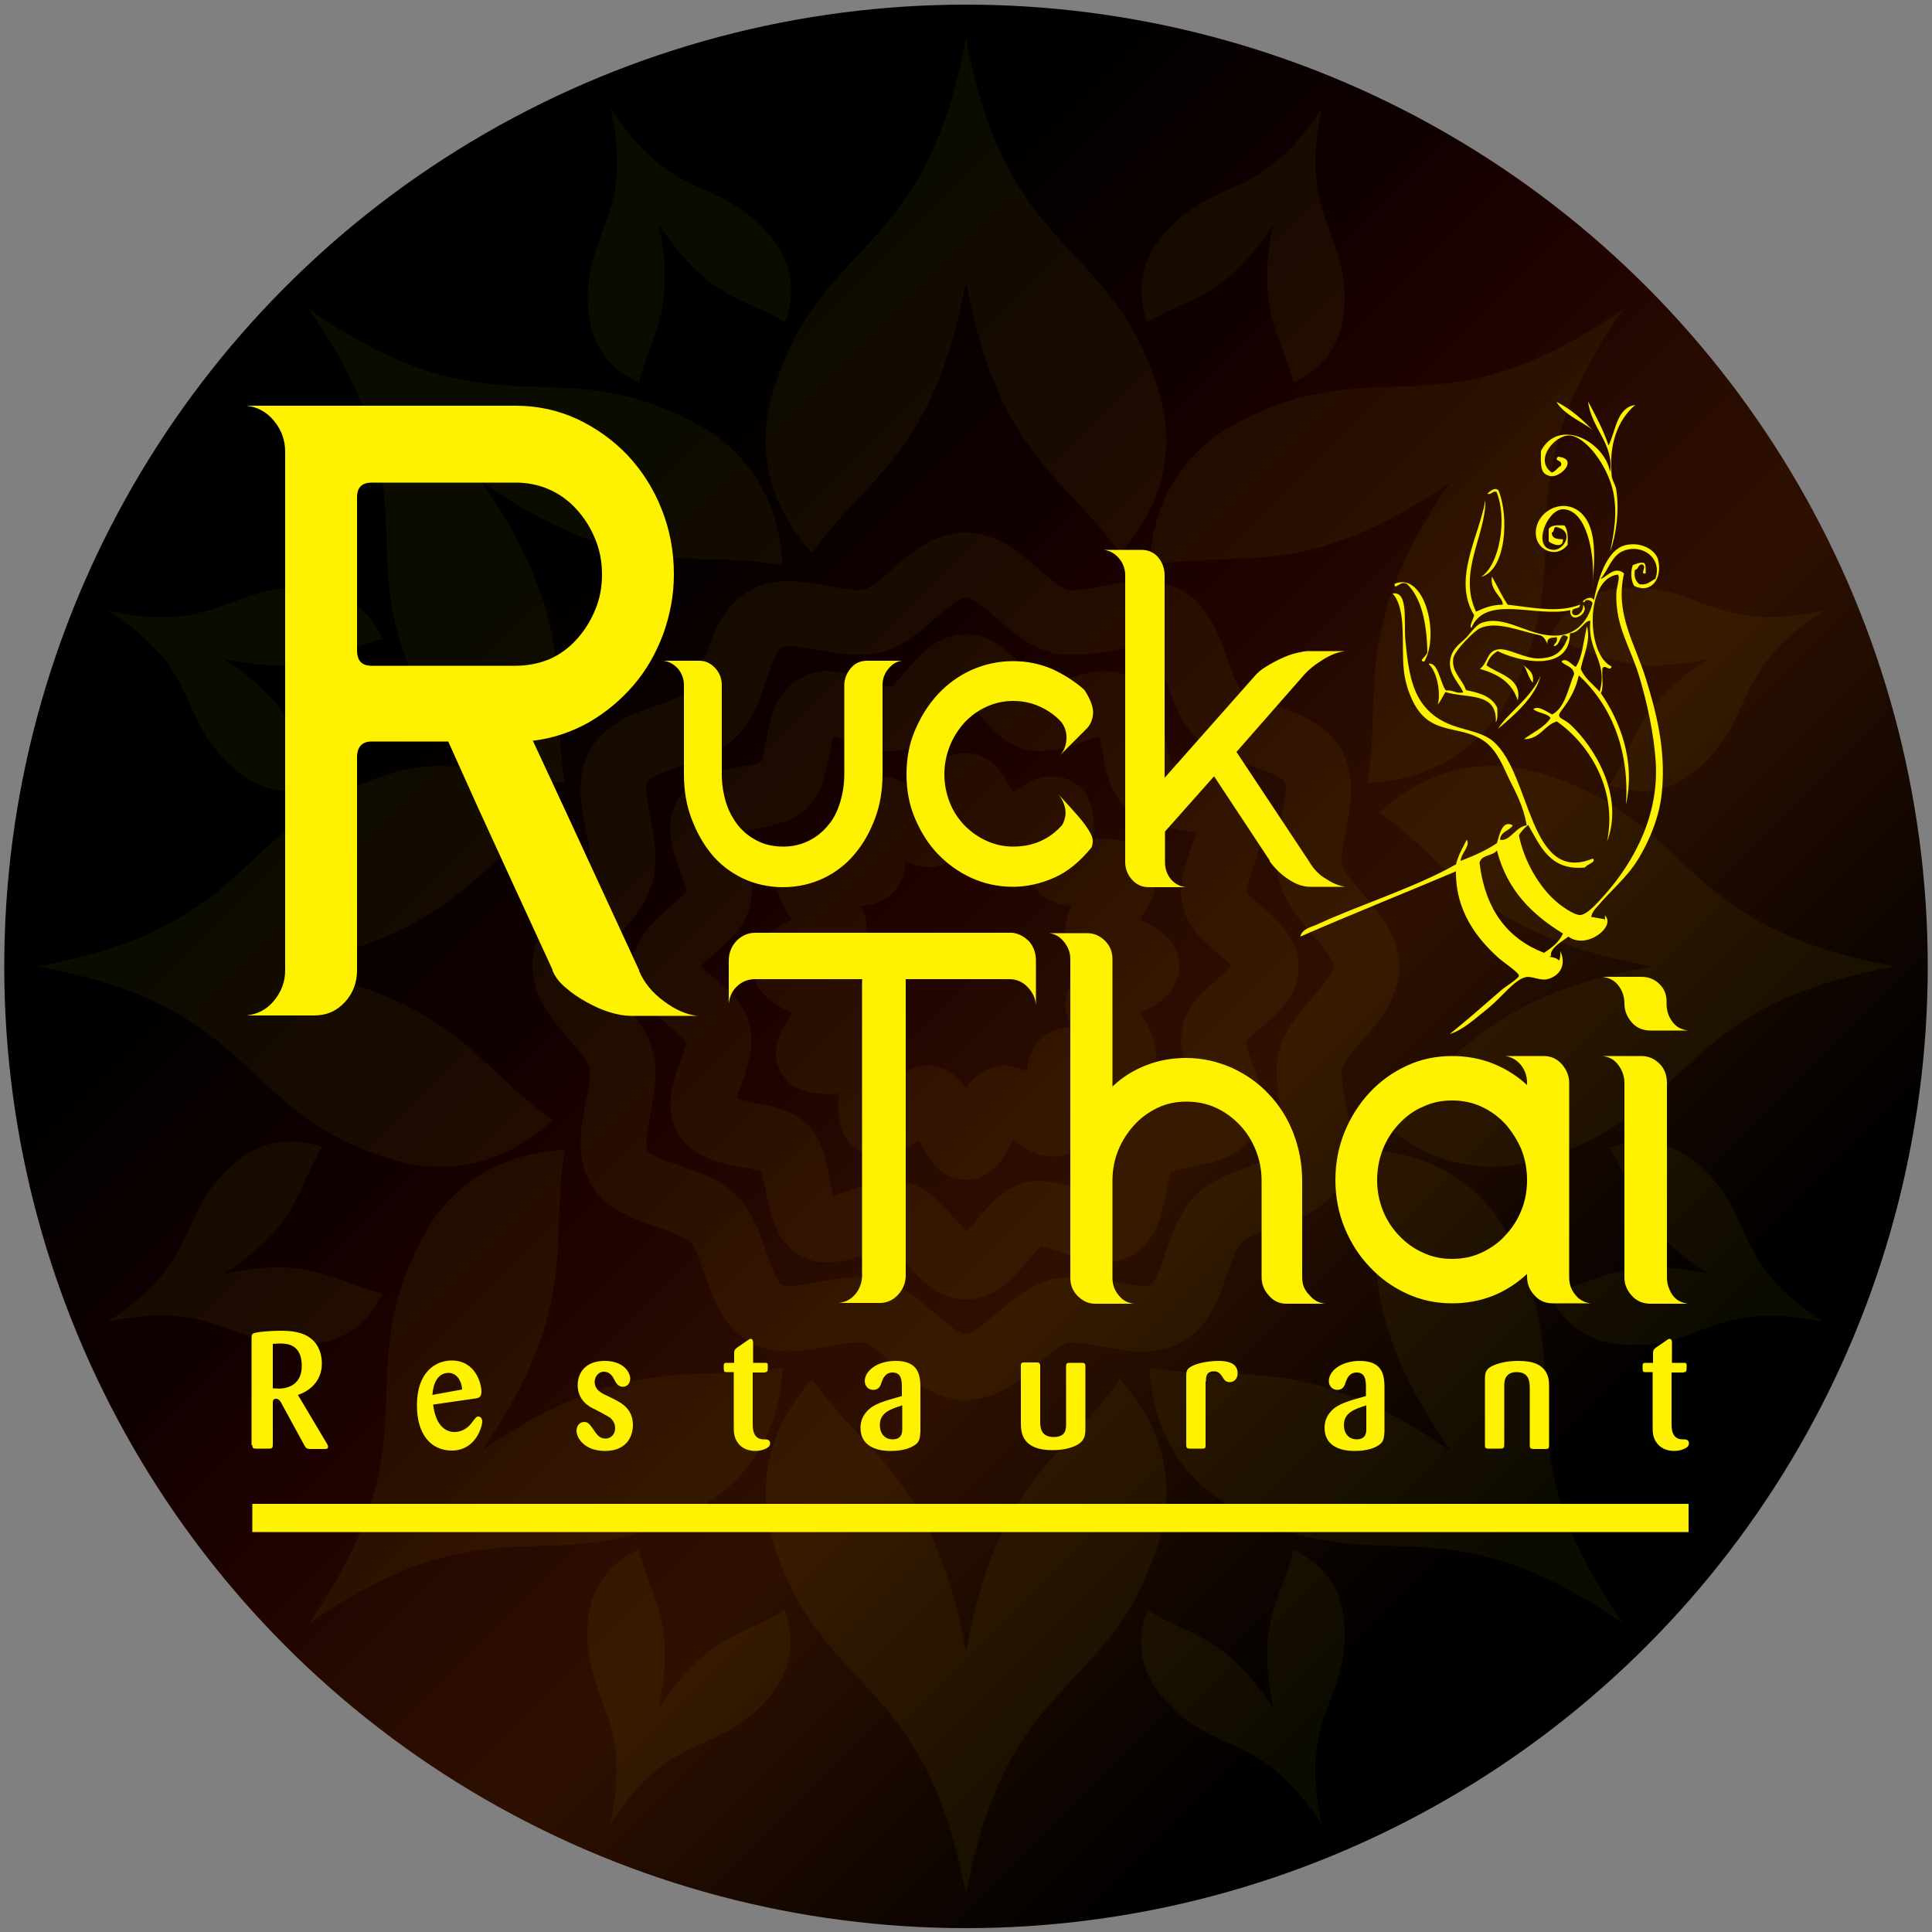 <?xml version="1.0" encoding="utf-8"?>
<!-- Generator: Adobe Illustrator 28.0.0, SVG Export Plug-In . SVG Version: 6.00 Build 0)  -->
<svg version="1.1" id="Layer_1" xmlns="http://www.w3.org/2000/svg" xmlns:xlink="http://www.w3.org/1999/xlink" x="0px" y="0px" viewBox="0 0 500 500" style="enable-background:new 0 0 500 500;" xml:space="preserve" width="300px" height="300px" preserveAspectRatio="none">
<rect x="0" y="0" width="500" height="500" fill="#808080" stroke="none"/>
<style type="text/css">
	.st0{fill:url(#SVGID_1_);}
	.st1{opacity:5.000000e-02;}
	.st2{fill:#FFF200;}
	.st3{display:none;opacity:5.000000e-02;}
	.st4{display:inline;fill:#FCD867;}
</style>
<linearGradient id="SVGID_1_" gradientUnits="userSpaceOnUse" x1="74.016" y1="74.11" x2="426.006" y2="426.1">
	<stop  offset="0.199" style="stop-color:#000000"/>
	<stop  offset="0.237" style="stop-color:#050000"/>
	<stop  offset="0.362" style="stop-color:#110000"/>
	<stop  offset="0.469" style="stop-color:#200300"/>
	<stop  offset="0.576" style="stop-color:#2A0D00"/>
	<stop  offset="0.65" style="stop-color:#2D1000"/>
	<stop  offset="0.909" style="stop-color:#000000"/>
</linearGradient>
<circle class="st0" cx="250" cy="250.1" r="248.9"/>
<g class="st1">
	<path class="st2" d="M250,305.3c-6.8,0-10-5.8-12.1-10.2c-3.1,2.2-6.4,4.2-10.3,4.2c-1.8,0-3.6-0.5-5.2-1.4
		c-5.8-3.4-5.7-10-5.3-14.9c-7.3,0.6-12.3-0.9-14.9-5.3c-3.4-5.8,0.1-11.5,2.8-15.5c-4.4-2.1-10.2-5.3-10.2-12.1
		c0-6.8,5.8-10,10.2-12.1c-2.8-4-6.2-9.7-2.8-15.5c2.5-4.4,7.6-5.9,14.9-5.3c-0.4-4.8-0.5-11.5,5.3-14.9c1.6-0.9,3.3-1.4,5.2-1.4
		c3.9,0,7.2,2,10.3,4.2c2.1-4.4,5.3-10.2,12.1-10.2c6.8,0,10,5.8,12.1,10.2c3.1-2.2,6.4-4.2,10.3-4.2c1.8,0,3.6,0.5,5.2,1.4
		c5.8,3.4,5.7,10,5.3,14.9c7.2-0.6,12.3,0.9,14.9,5.3c3.4,5.8-0.1,11.5-2.8,15.5c4.4,2.1,10.2,5.3,10.2,12.1c0,6.8-5.8,10-10.2,12.1
		c2.7,4,6.2,9.7,2.8,15.5c-2.6,4.4-7.6,5.9-14.9,5.3c0.4,4.8,0.5,11.5-5.3,14.9c-1.5,0.9-3.3,1.4-5.2,1.4l0,0c-4,0-7.2-2.1-10.3-4.2
		C260,299.5,256.8,305.3,250,305.3z M240.3,275.8h1.1l1.6,0.4c3.2,0.9,5.4,3,7,5.5c1.6-2.5,3.8-4.6,7-5.5l1.1-0.3l1.7-0.1
		c2.2,0,4.2,0.6,6,1.5c0.2-2.9,1-5.8,3.3-8.2c2.6-2.6,6-3.2,8.2-3.3c-1.3-2.6-2-5.5-1.2-8.7c0.9-3.2,3-5.4,5.5-7
		c-2.5-1.6-4.6-3.8-5.5-7c-0.8-3.2-0.1-6.1,1.2-8.7c-2.1-0.1-5.5-0.7-8.2-3.3c-2.3-2.3-3.1-5.2-3.3-8.2c-1.9,0.9-3.8,1.5-6,1.5h-1.1
		l-1.6-0.4c-3.2-0.9-5.4-3-7-5.5c-1.6,2.5-3.8,4.6-7,5.5l-1.1,0.3l-1.7,0.1c-2.2,0-4.1-0.6-6-1.5c-0.2,2.9-1,5.8-3.3,8.2
		c-2.6,2.6-6.1,3.2-8.2,3.3c1.3,2.6,2,5.5,1.2,8.7c-0.9,3.2-3,5.4-5.5,7c2.5,1.6,4.6,3.8,5.5,7c0.8,3.2,0.1,6.1-1.2,8.7
		c2.1,0.1,5.5,0.7,8.2,3.3c2.3,2.3,3.1,5.2,3.3,8.2C236.1,276.4,238.1,275.8,240.3,275.8z"/>
	<path class="st2" d="M250,336.3c-7.4,0-12.3-5.8-15.9-9.9c-1.1-1.3-2.6-3.1-3.5-3.8c-1.3,0.2-3.5,1-5.3,1.6
		c-3.4,1.2-7.2,2.5-11.1,2.5c-2.7,0-5.2-0.6-7.3-1.9c-6.3-3.7-7.6-10.7-8.7-16.4c-0.3-1.6-0.8-4.1-1.2-5.2c-1.1-0.5-3.6-0.9-5.2-1.2
		c-5.7-1.1-12.8-2.4-16.4-8.7c-3.6-6.2-1.3-13,0.6-18.4c0.5-1.5,1.4-4,1.6-5.2c-0.7-0.9-2.5-2.5-3.8-3.6c-4.2-3.6-9.9-8.5-9.9-15.9
		c0-7.4,5.7-12.3,9.9-15.9c1.3-1.1,3.1-2.6,3.8-3.6c-0.2-1.2-1-3.7-1.6-5.2c-1.9-5.4-4.3-12.2-0.6-18.4c3.6-6.3,10.7-7.6,16.4-8.7
		c1.6-0.3,4.1-0.8,5.2-1.2c0.5-1.1,0.9-3.6,1.2-5.2c1.1-5.7,2.4-12.7,8.7-16.4c2.1-1.2,4.6-1.9,7.3-1.9c3.9,0,7.7,1.3,11.1,2.5
		c1.7,0.6,4,1.4,5.3,1.6c0.9-0.7,2.5-2.5,3.5-3.8c3.6-4.2,8.5-9.9,15.9-9.9c7.4,0,12.3,5.7,15.9,9.9c1.1,1.2,2.6,3.1,3.5,3.8
		c1.2-0.2,3.5-1,5.3-1.6c3.4-1.2,7.2-2.5,11.1-2.5c2.7,0,5.2,0.6,7.3,1.9c6.3,3.6,7.6,10.7,8.7,16.4c0.3,1.6,0.8,4.1,1.2,5.2
		c1.1,0.5,3.6,0.9,5.2,1.2c5.7,1.1,12.8,2.4,16.4,8.7c3.6,6.2,1.3,13-0.6,18.4c-0.5,1.5-1.4,4-1.6,5.2c0.7,0.9,2.5,2.5,3.8,3.6
		c4.2,3.6,9.9,8.5,9.9,15.9c0,7.4-5.7,12.3-9.9,15.9c-1.3,1.1-3.1,2.6-3.8,3.5c0.2,1.2,1,3.7,1.6,5.3c1.9,5.4,4.2,12.2,0.6,18.4
		c-3.6,6.3-10.7,7.6-16.4,8.7c-1.6,0.3-4.1,0.8-5.2,1.2c-0.5,1.1-0.9,3.6-1.2,5.2c-1.1,5.7-2.4,12.7-8.7,16.4
		c-2.1,1.2-4.6,1.9-7.3,1.9c-3.9,0-7.7-1.3-11.1-2.5c-1.7-0.6-4-1.4-5.2-1.6c-0.9,0.7-2.5,2.6-3.6,3.8
		C262.3,330.6,257.4,336.3,250,336.3z M230.9,305.6c1.4,0,2.8,0.2,4.1,0.5c5.3,1.4,8.8,5.6,12,9.2c0.8,1,2.1,2.4,3.1,3.4
		c1-0.9,2.2-2.4,3.1-3.4c3.1-3.7,6.7-7.8,12-9.2c4.9-1.3,10.7,0.4,15.3,2c1.2,0.4,2.8,1,4,1.3c0.4-1.3,0.7-3,0.9-4.2
		c0.9-4.8,1.9-10.2,5.8-14.1c3.9-3.9,9.3-4.9,14.1-5.8c1.2-0.2,2.9-0.6,4.2-0.9c-0.3-1.2-0.9-2.9-1.3-4c-1.6-4.6-3.5-9.9-2-15.3
		c1.4-5.3,5.6-8.8,9.2-12c1-0.8,2.4-2.1,3.4-3.1c-0.9-1-2.4-2.2-3.4-3.1c-3.7-3.1-7.8-6.7-9.2-12c-1.4-5.4,0.4-10.6,2-15.3
		c0.4-1.1,1-2.7,1.3-4c-1.3-0.3-3-0.7-4.2-0.9c-4.8-0.9-10.2-1.9-14.1-5.8c-3.9-3.9-4.9-9.3-5.8-14.1c-0.2-1.2-0.6-2.9-0.9-4.2
		c-1.2,0.3-2.8,0.9-4,1.3c-4.6,1.6-10.4,3.3-15.3,2c-5.3-1.4-8.8-5.6-12-9.2c-0.9-1-2.1-2.4-3.1-3.4c-1,0.9-2.2,2.4-3.1,3.4
		c-3.1,3.7-6.7,7.8-12,9.2c-4.9,1.3-10.7-0.4-15.3-2c-1.2-0.4-2.8-1-4-1.3c-0.3,1.3-0.7,3-0.9,4.2c-0.9,4.8-1.9,10.2-5.8,14.1
		c-3.9,3.9-9.3,4.9-14.1,5.8c-1.2,0.2-2.9,0.6-4.2,0.9c0.3,1.2,0.9,2.9,1.3,4c1.6,4.6,3.5,9.9,2,15.3c-1.4,5.3-5.6,8.8-9.2,12
		c-1,0.8-2.4,2.1-3.4,3.1c0.9,1,2.4,2.2,3.4,3.1c3.7,3.1,7.8,6.7,9.2,12c1.4,5.4-0.4,10.6-2,15.3c-0.4,1.1-1,2.7-1.3,4
		c1.3,0.4,3,0.7,4.2,0.9c4.8,0.9,10.2,1.9,14.1,5.8c3.9,3.9,4.9,9.3,5.8,14.1c0.2,1.2,0.5,2.9,0.9,4.2c1.2-0.3,2.7-0.9,4-1.3
		C223.1,307,227,305.6,230.9,305.6z"/>
	<path class="st2" d="M250,362.3c-8.1,0-14.2-5.3-19.1-9.6c-2.4-2.1-5.3-4.7-7.1-5.1c-0.3-0.1-0.8-0.2-1.6-0.2c-2.1,0-4.7,0.5-7.5,1
		c-3.4,0.7-7,1.3-10.6,1.3c-4,0-7.4-0.8-10.3-2.5c-6.8-4-9.5-11.5-11.5-17.6c-1.1-3.2-2.4-6.9-3.7-8.2c-1.3-1.3-5-2.6-8.2-3.7
		c-6.1-2.1-13.7-4.7-17.6-11.5c-3.9-6.8-2.5-14.3-1.2-20.9c0.7-3.4,1.4-7.2,0.9-9.1c-0.5-1.7-3-4.7-5.1-7.1
		c-4.3-4.9-9.6-11-9.6-19.1c0-8.1,5.3-14.2,9.6-19.1c2.1-2.4,4.7-5.3,5.1-7c0.5-1.9-0.2-5.7-0.9-9.1c-1.3-6.6-2.7-14.1,1.2-20.9
		c4-6.8,11.5-9.5,17.6-11.5c3.2-1.1,6.9-2.4,8.2-3.7c1.3-1.3,2.6-5,3.7-8.2c2.1-6.1,4.7-13.7,11.5-17.6c3-1.7,6.3-2.5,10.3-2.5
		c3.6,0,7.2,0.7,10.6,1.3c2.8,0.5,5.4,1,7.5,1c0.8,0,1.4-0.1,1.6-0.2c1.7-0.5,4.7-3,7-5.1c4.9-4.3,11-9.6,19.1-9.6
		c8.1,0,14.2,5.3,19.1,9.6c2.4,2.1,5.3,4.6,7,5.1c0.3,0.1,0.8,0.2,1.7,0.2c2.1,0,4.7-0.5,7.5-1c3.4-0.7,6.9-1.3,10.6-1.3
		c4,0,7.4,0.8,10.3,2.5c6.8,4,9.4,11.5,11.5,17.6c1.1,3.2,2.4,6.9,3.7,8.2c1.3,1.3,5,2.6,8.2,3.7c6.1,2.1,13.7,4.7,17.6,11.6
		c3.9,6.8,2.5,14.2,1.2,20.9c-0.7,3.4-1.4,7.2-0.9,9.1c0.5,1.7,3,4.7,5.1,7.1c4.3,4.9,9.6,11,9.6,19.1c0,8.1-5.3,14.2-9.6,19.1
		c-2.1,2.4-4.6,5.3-5.1,7c-0.5,1.9,0.2,5.7,0.9,9.1c1.3,6.6,2.7,14.1-1.2,20.9c-4,6.8-11.5,9.4-17.6,11.5c-3.2,1.1-6.9,2.4-8.2,3.7
		c-1.3,1.3-2.6,5-3.7,8.2c-2.1,6.1-4.7,13.7-11.6,17.6c-2.9,1.7-6.3,2.5-10.3,2.5c-3.6,0-7.1-0.7-10.6-1.3c-2.8-0.5-5.4-1-7.5-1
		c-0.9,0-1.4,0.1-1.7,0.2c-1.7,0.5-4.7,3-7.1,5.1C264.2,357,258.1,362.3,250,362.3z M222.2,330.5c2.2,0,4.2,0.2,6,0.7
		c5.5,1.5,9.9,5.3,13.8,8.7c2.5,2.2,6.2,5.4,8,5.4c1.7,0,5.5-3.3,8-5.4c3.9-3.4,8.3-7.2,13.8-8.7c5-1.3,11.2-0.5,16.7,0.6
		c2.8,0.5,5.4,1,7.4,1c1.3,0,1.8-0.2,1.8-0.3c1.4-0.8,3-5.4,4-8.5c1.7-4.9,3.6-10.5,7.7-14.6c4.1-4.1,9.7-6,14.6-7.7
		c3.1-1.1,7.7-2.7,8.5-4c0.8-1.3-0.2-6.2-0.8-9.2c-1-5.2-2.1-11-0.6-16.7c1.5-5.5,5.3-9.9,8.7-13.8c2.2-2.5,5.4-6.3,5.4-8
		c0-1.7-3.3-5.5-5.4-8c-3.4-3.9-7.2-8.3-8.7-13.8c-1.5-5.7-0.4-11.5,0.6-16.7c0.6-3,1.5-7.9,0.8-9.2c-0.8-1.4-5.4-3-8.5-4
		c-4.9-1.7-10.5-3.6-14.6-7.7c-4.1-4.1-6-9.7-7.7-14.6c-1.1-3.1-2.7-7.7-4-8.5c0,0-0.5-0.3-1.8-0.3c-2,0-4.6,0.5-7.4,1
		c-5.5,1.1-11.7,1.9-16.7,0.6c-5.5-1.5-9.9-5.3-13.8-8.7c-2.5-2.2-6.2-5.4-8-5.4c-1.7,0-5.5,3.3-8,5.4c-3.9,3.4-8.3,7.2-13.8,8.7
		c-5,1.3-11.2,0.4-16.7-0.6c-2.8-0.5-5.4-1-7.4-1c-1.3,0-1.8,0.2-1.8,0.3c-1.4,0.8-3,5.4-4,8.5c-1.7,4.9-3.6,10.5-7.7,14.6
		c-4.1,4.1-9.7,6-14.6,7.7c-3.1,1.1-7.7,2.7-8.5,4c-0.7,1.3,0.2,6.2,0.8,9.2c1,5.2,2.1,11,0.6,16.7c-1.5,5.5-5.3,9.9-8.7,13.8
		c-2.2,2.5-5.4,6.3-5.4,8c0,1.7,3.3,5.5,5.4,8c3.4,3.9,7.2,8.3,8.7,13.8c1.5,5.7,0.4,11.5-0.6,16.7c-0.6,3-1.5,7.9-0.8,9.2
		c0.8,1.4,5.4,3,8.5,4c4.9,1.7,10.6,3.6,14.6,7.7c4.1,4.1,6,9.7,7.7,14.6c1.1,3.1,2.7,7.7,4,8.5c0,0,0.5,0.3,1.8,0.3
		c2,0,4.6-0.5,7.4-1C215,331.2,218.6,330.5,222.2,330.5z"/>
	<path class="st2" d="M250,72.8c8.2,45.1,26.3,50.9,39.8,70.4c9.9-10.7,15.2-25.4,10-42.3C287.2,60.7,260.5,67.4,250,9.6
		c-10.5,57.8-37.2,51.1-49.8,91.2c-5.3,16.9,0.1,31.6,10,42.3C223.7,123.7,241.8,117.9,250,72.8z"/>
	<path class="st2" d="M170.4,57.9c12.8,19.8,22.5,19,32.8,25.6c2.6-7,2.2-15.1-3.6-22.1c-13.9-16.6-25.2-8.1-41.6-33.5
		c6.4,29.5-7.6,31.6-5.7,53.1c0.8,9.1,6.3,15,13.1,18.1C167.9,87.3,175.4,80.9,170.4,57.9z"/>
	<path class="st2" d="M57.8,170.5c23,5,29.3-2.5,41.3-5.1c-3.2-6.8-9.1-12.2-18.1-13.1c-21.5-1.9-23.6,12.1-53.1,5.7
		c25.4,16.3,16.9,27.7,33.5,41.6c7,5.8,15,6.1,22.1,3.6C76.8,193,77.6,183.2,57.8,170.5z"/>
	<path class="st2" d="M57.8,329.7c19.8-12.8,19-22.5,25.6-32.8c-7-2.6-15.1-2.2-22.1,3.6c-16.6,13.9-8.1,25.2-33.5,41.6
		c29.5-6.4,31.6,7.6,53.1,5.7c9.1-0.8,15-6.3,18.1-13.1C87.2,332.2,80.9,324.7,57.8,329.7z"/>
	<path class="st2" d="M170.4,442.3c5-23-2.5-29.4-5.1-41.3c-6.8,3.2-12.2,9.1-13.1,18.1c-1.9,21.5,12.1,23.6,5.7,53.1
		c16.3-25.4,27.7-16.9,41.6-33.5c5.8-7,6.2-15,3.6-22C192.9,423.3,183.2,422.5,170.4,442.3z"/>
	<path class="st2" d="M329.6,442.3c-12.8-19.8-22.5-19-32.7-25.6c-2.6,7-2.2,15.1,3.6,22.1c13.9,16.6,25.2,8.1,41.6,33.5
		c-6.4-29.5,7.6-31.6,5.7-53.1c-0.8-9.1-6.3-15-13.1-18.1C332.1,413,324.6,419.3,329.6,442.3z"/>
	<path class="st2" d="M442.2,329.7c-23-5-29.4,2.5-41.3,5.1c3.1,6.8,9.1,12.2,18.1,13.1c21.5,1.9,23.6-12.1,53.1-5.7
		c-25.4-16.3-16.9-27.7-33.5-41.6c-7-5.8-15-6.1-22.1-3.6C423.2,307.2,422.4,317,442.2,329.7z"/>
	<path class="st2" d="M442.2,170.5c-19.8,12.8-19,22.5-25.6,32.7c7,2.6,15.1,2.2,22-3.6c16.6-13.8,8.1-25.2,33.5-41.6
		c-29.5,6.4-31.6-7.6-53.1-5.7c-9.1,0.8-15,6.3-18.1,13.1C412.9,168,419.2,175.5,442.2,170.5z"/>
	<path class="st2" d="M329.6,57.9c-5,23,2.5,29.4,5.1,41.2c6.8-3.1,12.2-9.1,13.1-18.1c1.9-21.5-12.1-23.6-5.7-53.1
		c-16.3,25.4-27.7,16.9-41.6,33.5c-5.8,7-6.1,15-3.6,22.1C307.1,76.9,316.9,77.7,329.6,57.9z"/>
	<path class="st2" d="M124.6,124.7c37.7,26.1,54.6,17.4,77.9,21.6c-0.6-14.5-7.2-28.8-22.9-37c-37.3-19.5-51.4,4.2-99.7-29.3
		c33.5,48.3,9.8,62.4,29.3,99.7c8.2,15.7,22.4,22.3,37,22.9C142,179.3,150.8,162.4,124.6,124.7z"/>
	<path class="st2" d="M72.7,250.1c45.1-8.2,50.9-26.3,70.4-39.8c-10.7-9.8-25.4-15.3-42.3-10c-40.2,12.5-33.4,39.3-91.2,49.8
		c57.8,10.4,51.1,37.2,91.2,49.8c16.9,5.3,31.6-0.1,42.3-10C123.6,276.4,117.8,258.3,72.7,250.1z"/>
	<path class="st2" d="M124.6,375.5c26.1-37.7,17.4-54.6,21.6-77.9c-14.5,0.6-28.8,7.2-37,22.9c-19.5,37.3,4.2,51.4-29.3,99.7
		c48.3-33.5,62.4-9.8,99.7-29.3c15.7-8.2,22.3-22.4,22.9-37C179.2,358.1,162.3,349.4,124.6,375.5z"/>
	<path class="st2" d="M250,427.4c-8.2-45.1-26.3-50.9-39.8-70.4c-9.8,10.7-15.2,25.4-10,42.3c12.5,40.1,39.3,33.4,49.8,91.2
		c10.5-57.8,37.2-51,49.8-91.2c5.3-16.9-0.1-31.6-10-42.3C276.3,376.5,258.2,382.3,250,427.4z"/>
	<path class="st2" d="M375.4,375.5c-37.7-26.1-54.6-17.4-77.9-21.6c0.6,14.5,7.2,28.8,22.9,37c37.3,19.5,51.4-4.2,99.7,29.3
		c-33.5-48.3-9.8-62.4-29.3-99.7c-8.2-15.7-22.4-22.3-37-22.9C358,320.9,349.3,337.8,375.4,375.5z"/>
	<path class="st2" d="M427.4,250.1c-45.1,8.2-50.9,26.3-70.4,39.8c10.7,9.9,25.4,15.2,42.3,10c40.2-12.5,33.4-39.3,91.2-49.8
		c-57.8-10.5-51-37.2-91.2-49.8c-16.9-5.3-31.6,0.1-42.3,10C376.4,223.8,382.2,241.9,427.4,250.1z"/>
	<path class="st2" d="M375.4,124.7c-26.1,37.7-17.4,54.6-21.6,77.9c14.5-0.6,28.8-7.2,37-22.9c19.5-37.3-4.2-51.4,29.3-99.7
		c-48.3,33.5-62.4,9.8-99.7,29.3c-15.7,8.2-22.3,22.4-22.9,37C320.8,142.1,337.7,150.9,375.4,124.7z"/>
</g>
<g class="st3">
	<path class="st4" d="M211-153.2c0,0-68.5-19.2-21.9-90.8c6.9,5.1,14,7.2,20.2,21.6c6.2,14.4,4.1,37.7,22.8,39.7
		C222.6-177.2,213.7-162.8,211-153.2z"/>
	<path class="st4" d="M169.2-224.5c0,0-1.2-30.6-40.1-38.8c-19.4-4.1-9.7-26.5-6.1-30.6c0,0-69.4,62.2-12.8,115.6
		c-14.9-6.6-23.6-10.8-31.9-13.1c-5.1,33.2,31.9,102.5,90.9,53.2c-33.4-5.7-76.6-47.3-37-92.5C132.2-230.6,154.3-233.7,169.2-224.5z
		"/>
	<path class="st4" d="M249.8-46.7c0,0-45.1,21.1-80.6-38.5c-6.2-10.3-10.3-26.2-21.1-11.8c0,0-0.3-24.6,24.7-34.4
		c11.8-4.6,39.9,1.4,41.5,25.9C216-81.1,210.6-59,249.8-46.7z"/>
	<path class="st4" d="M166.1-214.7c0,0-5.7-6.2-27.7-7.7c-9.2,16.4-30.7,66.8,40.6,79.6c20,3.6,25.7,8.2,28.3,11.3
		c1.5-7.7,2.1-15.6,2.1-15.6S158.4-155.6,166.1-214.7z M149.2-210.6c4.5,0,8.2,3.7,8.2,8.2c0,4.5-3.7,8.2-8.2,8.2
		c-4.5,0-8.2-3.7-8.2-8.2C140.9-206.9,144.6-210.6,149.2-210.6z M139.4-177c-2.7,0-4.9-2.2-4.9-4.9c0-2.7,2.2-4.9,4.9-4.9
		c2.7,0,4.9,2.2,4.9,4.9C144.2-179.1,142-177,139.4-177z M152.6-160.7c-2.7,0-4.9-2.2-4.9-4.9c0-2.7,2.2-4.9,4.9-4.9
		c2.7,0,4.9,2.2,4.9,4.9C157.4-162.9,155.3-160.7,152.6-160.7z M155.6-178.8c-2.7,0-4.9-2.2-4.9-4.9c0-2.7,2.2-4.9,4.9-4.9
		c2.7,0,4.9,2.2,4.9,4.9C160.4-181,158.3-178.8,155.6-178.8z"/>
	<path class="st4" d="M212.9,143.4c0,0-16.4-15.9-17.5-39c-18,36-55.6,80.7,26.2,129c7-10.8,11.9-21.6,16.5-25.2
		C238,208.1,200,202.5,212.9,143.4z"/>
	<path class="st4" d="M112.2,582.2c0,0-4.7,54.5-46.8,59.6c43.2,1,87.5-12.3,105.3-72.6c0,0-7-1.1-11.9-2c-0.7,8.9-2.3,16-9.6,23.6
		c5-16.4,3.7-20.6,3.7-25.3h-7.6c0,0,3.6,20.6-12.9,34.3c8.2-20.6,4.7-34.3,4.7-34.3h-4.7c0,0-2.9,10.3-10.4,19.2
		c5.5-12.3,3.5-19.2,3.5-19.2s-11.9,2.7-13.1,13.7"/>
	<path class="st4" d="M181.5,571.5c0,0-15.1,30.9-20.6,37c15.8,0.7,26,1.1,29.5-4.9c-2.1,5.6-3.6,13.2-3.6,13.2s19.1,3.4,24.7,0
		c0,0,4.3-27.4,4.9-36.3l-4.9-2.1c0,0-4.6,11.8-9.4,16.5c1.4-9.6,0.7-19.2,0.7-19.2h-7.5c0,0-6.2,15.9-13.7,19.2
		c6.2-13.1,7.2-19.9,7.2-19.9L181.5,571.5z"/>
	<path class="st4" d="M171.8,725c0,0-106.4,71.9-200.9,18.5c6.2-3.1,22.8-2.1,22.8-13.4c0,0,66,33.9,124.4,0
		C129.1,733.3,161.5,730.2,171.8,725z"/>
	<path class="st4" d="M118.1,715.8c-7.9,11.3-72.2,39.6-121,5.9c0,0,5.1-33.8-40.1-49.9c-11.8-4.3-17.5-12.5-12.3-21.8
		c-10.3,8.2-21.1,12.3-20,41.1c-6.2-8.2-42.3-64-0.1-119.6c7.8-10.9,27.8-6.8,31.4,13.2c-10.3-10.8-25.8-11.4-24.7-0.5
		c0.5,5.1,4.1,25,39.6,34.1c8.7,6,17.3,25.5,4.1,40.4c12.8-9.8,10.8-29.3,8.2-33.9c29.8,21.6,60.6,34.9,55,59.6
		c-5.7,24.7-28.3,18.5-23.6,0c0,0-15.2,44.7,45.6,32.9l17.6-5.1c0,0,35.4,7.2,51.4-5.7C124,713.2,118.1,715.8,118.1,715.8z"/>
	<path class="st4" d="M-38,684.6c-21.9-7.9-24.7-20.5-24.7-20.5c-6.2,7.7-7.9,77.4,33.6,68.5C9.2,724.3-16.1,692.5-38,684.6z
		 M-55.5,696.1c0-4.3,3.5-7.7,7.7-7.7s7.7,3.5,7.7,7.7c0,4.3-3.5,7.7-7.7,7.7S-55.5,700.4-55.5,696.1z M-40.1,721.7
		c-2.5,0-4.4-2-4.4-4.4c0-2.4,2-4.4,4.4-4.4s4.4,2,4.4,4.4C-35.6,719.7-37.6,721.7-40.1,721.7z M-27.9,709.7c-2.5,0-4.4-2-4.4-4.4
		c0-2.4,2-4.4,4.4-4.4c2.5,0,4.4,2,4.4,4.4C-23.4,707.7-25.4,709.7-27.9,709.7z"/>
	<path class="st4" d="M175.8,898.2c0,0-27.8-4.7-52.5,21c17.1,8.6,23.7,17.5,26.2,22.3c6.6-5.5,26.5-11.6,38.8,0
		c0,0,10.6-12.3,13.7-14.9C195.9,923.7,179.6,909,175.8,898.2z"/>
	<path class="st4" d="M175.8,838.2c0,0-14.8-30.9-91.9-27.5c4.5,9,11,20.2,15.4,24.7c0,0-8.2-3.2-18.5-15.7
		c-15.1-6.3-36.3-12.4-64.1,9.5c0,0-12.7,13-19.5-15.1c-2.7,8.9,7.5,53.7,37.7,52.2c0,0,17.1-20.7,49-13.2c-5.8-7.5-12.6-11-12.6-11
		s18.4,5.5,27.3,3.4c8.9-2.1,50.9,2.7,72.1,13.3C170.7,858.9,169.2,840.9,175.8,838.2z"/>
	<path class="st4" d="M171.8,866.3c-30.8-21.1-79.1-15.9-79.1-15.9s6.2,3.1,10.3,8.5c-43.7-8.4-62.7,14.6-62.7,14.6
		s-6.7,7.7-20.6,12.3c6.7,10.8,26.2,19,46.8,19c-23.6,9.2-45.2-4.6-52.9-13.4c-12.8,7.7-35.5,12.3-35.5,12.3S2.7,928.5,30,932.3
		c27.2,3.8,39.6-3.3,47.8-27.5c8.2-24.1,43.7-31.9,64.7-22.1c21.1,9.8,24.1,6.7,33.3,6.7C170.1,883,171.8,866.3,171.8,866.3z
		 M53.3,894.1c-4.1,0-7.4-3.3-7.4-7.5c0-4.1,3.3-7.5,7.4-7.5c4.1,0,7.5,3.3,7.5,7.5C60.8,890.7,57.5,894.1,53.3,894.1z M69.7,878.3
		c-3.3,0-6-2.7-6-6c0-3.3,2.7-6,6-6c3.3,0,6,2.7,6,6C75.7,875.6,73,878.3,69.7,878.3z M123.3,866.3c-3.3,0-6-2.7-6-6
		c0-3.3,2.7-6,6-6c3.3,0,6,2.7,6,6C129.3,863.7,126.6,866.3,123.3,866.3z M146.5,878.3c-3.3,0-6-2.7-6-6c0-3.3,2.7-6,6-6s6,2.7,6,6
		C152.5,875.6,149.8,878.3,146.5,878.3z"/>
	<path class="st4" d="M25.3,871.6c0,0-14.5-6.2-34.7-33.3c-20.8-14-42.1-23.1-56.7-8.5c-14.6,14.6-23.7-10.4-29.6-16.4
		c-11-11.1-25.6,0-25.6,0s8.9,1.4,15.1,13.7c6.2,12.3,14.4,23.6,25.3,22.7c11-0.8,17.1,14.9,28.8,25.2c11.6,10.3,31,22.1,61.7,10.3
		C6.2,878.5,2,869.6,2,869.6s19.2,8.8,26,2.7"/>
	<path class="st4" d="M142.5,749.7c0,0-107.5,66.8-269.2,25.1c-27-7-22.3,16.7-7.7,8.3c0,0-11.3,22.1-29.3,7.6
		c-14.6-11.8-18-56.9,31.9-53.1c0,0-27.1-43.5,10.6-59.9c20.7-9.8,43.4,8.7,25.6,30.8c0.2-3.6-1.3-22.1-11.6-13.4
		c-10.3,8.7-5.1,20.1,11.6,26.5c16.7,6.4,49,18.2,49,18.2s37,18.9,49.8,23.3c-24.1-0.2-65.3-3.3-83.2-6.4
		C-47.1,767.2,60.3,785.2,142.5,749.7z"/>
	<path class="st4" d="M-177.5,644.2c-37.1-1.8-37,14.6-56.7,4.1c0,0,14.2,99,81.9,59.6c6.9-18.8,8.4-26.3,8.4-26.3
		S-140.4,646-177.5,644.2z M-202.7,671.8c-3.5,0-6.3-2.8-6.3-6.3c0-3.5,2.8-6.3,6.3-6.3c3.5,0,6.3,2.8,6.3,6.3
		C-196.4,669-199.2,671.8-202.7,671.8z M-186,695.1c-3.5,0-6.3-2.8-6.3-6.3c0-3.5,2.8-6.3,6.3-6.3s6.3,2.8,6.3,6.3
		C-179.7,692.3-182.5,695.1-186,695.1z M-182.5,670.3c-3.5,0-6.3-2.8-6.3-6.3c0-3.5,2.8-6.3,6.3-6.3c3.5,0,6.3,2.8,6.3,6.3
		C-176.3,667.5-179.1,670.3-182.5,670.3z M-170,686.7c-3.5,0-6.3-2.8-6.3-6.3c0-3.5,2.8-6.3,6.3-6.3c3.5,0,6.3,2.8,6.3,6.3
		C-163.7,683.9-166.5,686.7-170,686.7z"/>
	<path class="st4" d="M-236.7,581.2c14.4,6.2,20.6,25.7,32.9,47.6c-14.4-24.3-56.5-41.5-77.1-41.5c-20.6,0-50.4-20.6-69.9-70.6
		c16.4,153.4,97.6,156.9,111,163.1c-14.4-6.2-45.2,8.2-45.2,8.2c40.1,80.2,135.6,45.3,135.6,45.3c-2.1-7.3-2.7-14-2.4-20.1
		c-72.6,38.1-87.5-71.4-87.5-71.4c22.1,11.9,21.6-4.2,63.2-2.1c41.6,2.1,37.7,41.9,37.7,41.9l0,0c8.2-9.5,17.1-14.1,17.1-14.1
		C-120.9,570.9-191.5,583.2-236.7,581.2z"/>
	<path class="st4" d="M-217.7,450.1c-4.3-2.8-7.9-5.2-9.8-11.7c-6.7,7.6-23.6,28.8-20,47.4c1.9,9.8,9.4,17.7,22.3,23.3
		c13.7-4.1,18.9-6.5,18.9-6.6c0,0,9.2-5.7,11.3-15.5c1.3-6-0.3-12.4-4.7-19C-207,457-212.9,453.2-217.7,450.1z M-226.6,455.7
		c2.9-2.2,7.4-1.5,9.6,1.4c2.3,3,1.6,7.3-1.4,9.6c-1.2,0.9-2.6,1.4-4.1,1.4c-2.1,0-4.2-1-5.5-2.7
		C-230.2,462.3-229.6,458-226.6,455.7z M-225,487.6c-1.2,0.9-2.6,1.4-4.1,1.4c-2.1,0-4.2-1-5.5-2.7c-1.1-1.5-1.5-3.3-1.3-5.1
		c0.3-1.8,1.2-3.4,2.7-4.5c2.9-2.2,7.4-1.5,9.6,1.4C-221.4,481-222,485.3-225,487.6z M-212.6,493.5c-1.2,0.9-2.6,1.4-4.1,1.4
		c-2.1,0-4.2-1-5.5-2.7c-1.1-1.5-1.6-3.3-1.3-5.1c0.3-1.8,1.2-3.4,2.7-4.5c2.9-2.2,7.4-1.5,9.6,1.4
		C-209,486.9-209.6,491.2-212.6,493.5z M-205.6,473.8c-0.3,1.8-1.2,3.4-2.7,4.5c-1.2,0.9-2.6,1.4-4.1,1.4c-2.1,0-4.2-1-5.5-2.7
		c-1.1-1.5-1.6-3.3-1.3-5.1c0.3-1.8,1.2-3.4,2.7-4.5c2.9-2.2,7.4-1.5,9.6,1.4C-205.8,470.2-205.4,472-205.6,473.8z"/>
	<path class="st4" d="M-186.5,401.9c2.8,11.6-6.3,24.3-14.1,41.8c8.3-19.9-0.5-53.4-9.8-66c-9.4-12.6-10.4-40.1,11.2-74.9
		c-86.2,80.1-51.3,131.2-48.9,142.2c-2.8-11.6-25.7-23.9-25.7-23.9c-30.7,61.1,34.2,103.5,34.2,103.5c3.5-4.6,7.3-8.1,11.2-10.6
		c-56.4-26.9,3.6-86,3.6-86c2.8,18.9,12.4,11.3,30.1,37.6c17.7,26.4-8.4,42.1-8.4,42.1v0c9.5,0.7,16.5,4,16.5,4
		C-127.4,467.9-167.1,430.5-186.5,401.9z"/>
	<path class="st4" d="M-238.3,577.6c0,0,9.3-0.5,19.5,0c-5.7-11.9-12.4-27.7-5.2-39.6c0,0,2.1,30.8,14.4,39.6c9.8-0.5,19,0,24.1,0
		c-5.7-9.2-19-24.7-10.3-39.6c8.7-14.9,10.3-2.1,10.3-2.1s11.5-11.1,0-19.2c-11.5-8.1-42.5-13.5-58.6,21.3
		C-253,557.6-238.3,577.6-238.3,577.6z"/>
	<path class="st4" d="M-297.5,445.7c-5.2-0.7-9.4-1.2-14-6.3c-2.7,9.6-8.5,35.6,2.3,50.9c5.6,7.8,15,11.8,27.9,11.8
		c0.9,0,1.8,0,2.7-0.1c2.3-2.2,4.3-4,6-5.7c-2.2-3.4-4.2-6.9-5.9-10.5c-1.6,0.4-3.3,0.3-4.8-0.5c-1.6-0.8-2.8-2.3-3.4-4
		c-0.6-1.7-0.4-3.6,0.4-5.2c0.7-1.3,1.7-2.3,2.9-2.9c-0.3-0.9-0.5-1.9-0.8-2.8c-0.7-0.1-1.4-0.3-2-0.6c-1.6-0.8-2.8-2.3-3.4-4
		c-0.6-1.7-0.4-3.6,0.4-5.2c0.7-1.3,1.7-2.3,3-2.9c-0.2-3.2-0.2-6.4,0.1-9.6C-290.6,446.6-294.2,446.2-297.5,445.7z M-303.1,454.7
		c1.7-3.2,5.9-4.6,9.2-2.9c3.3,1.7,4.7,5.9,2.9,9.2c-1.2,2.3-3.5,3.7-6.1,3.7c-1.1,0-2.2-0.3-3.1-0.8
		C-303.5,462.1-304.8,458-303.1,454.7z M-287.4,477.4c0.6,1.7,0.4,3.6-0.4,5.2c-1.2,2.3-3.5,3.7-6.1,3.7c-1.1,0-2.2-0.3-3.1-0.8
		c-1.6-0.8-2.8-2.3-3.4-4c-0.6-1.7-0.4-3.6,0.4-5.2c1.7-3.2,5.9-4.6,9.2-2.9C-289.1,474.2-287.9,475.7-287.4,477.4z"/>
	<path class="st4" d="M-258.8,426.1c-1.5-6.2-2.3-12.4-2.5-18.6c-6.2-4-12.8-7.5-19.1-10.8c-1.6-0.9-3.3-1.7-4.9-2.6
		c2.4,6.7,2.4,15.1,2.3,25c0,4.3-4,13.6-4,13.6c-1.2-20.3-23-46.3-36.6-53.4c-12.2-6.3-25-25.6-24.6-60.1
		c-29,85.8,5.2,117.5,18.4,129.8c1.8,1.7,3.3,3.1,4.2,4.2l-3.2,2.6c-5.2-6.4-21.7-8.8-29.9-9.4c0.3,26.4,12.6,46.8,36.5,60.7
		c15.2,8.8,30.6,12.1,35.8,13c0.9-3.6,2.1-7,3.6-10.1c-14.3-0.6-24.9-5.6-31.5-14.9c-16.5-23.3-2-65-1.3-66.7l1.4-3.8l2.3,3.3
		c5.3,7.7,8.9,8.4,15.5,9.7c3.1,0.6,6.8,1.3,11.5,3c1.4-7.1,3.8-14.2,7.3-21.1l1.9-3.8l3.7,2C-271,418-265,421.3-258.8,426.1z"/>
	<path class="st4" d="M-168.9,503.2c0,0,3.8,4.3,14.6,13.4c14.1,0,24.1-4.2,29.8-12.5c10.6-15.6,3.7-41.8,0.6-51.4
		c-4.3,5.2-8.5,5.9-13.7,6.8c-3.6,0.6-8,1.4-13.8,3.9c0,2.7-0.2,5.4-0.7,8c2.6-0.2,5.2,1.1,6.5,3.4c0.9,1.6,1.1,3.4,0.7,5.2
		c-0.5,1.8-1.6,3.2-3.2,4.1c-2.4,1.4-5.7,1-7.8-0.7c-3,6.5-7.5,12.8-13.4,19C-169.1,502.9-168.9,503.1-168.9,503.2z M-141,465.6
		c3.2-1.8,7.5-0.6,9.3,2.6c1.9,3.3,0.7,7.5-2.6,9.3c-1,0.6-2.2,0.9-3.4,0.9c-2.5,0-4.7-1.3-5.9-3.4
		C-145.4,471.7-144.3,467.5-141,465.6z M-143.3,487.4c3.2-1.8,7.5-0.6,9.3,2.6c1.9,3.3,0.7,7.5-2.6,9.3c-1,0.6-2.2,0.9-3.4,0.9
		c-2.5,0-4.7-1.3-5.9-3.5C-147.7,493.5-146.6,489.3-143.3,487.4z M-157,487.9c3.2-1.8,7.5-0.6,9.3,2.6c0.9,1.6,1.1,3.4,0.7,5.2
		c-0.5,1.8-1.6,3.2-3.2,4.1c-1,0.6-2.2,0.9-3.4,0.9c-2.5,0-4.7-1.3-5.9-3.5C-161.5,493.9-160.3,489.7-157,487.9z"/>
	<path class="st4" d="M-110.6,519.8c23.4-14.8,34.8-35.7,34.1-62.1c-8.1,0.9-24.5,4-29.5,10.6l-3.3-2.4c0.8-1.2,2.2-2.6,4-4.4
		c12.7-12.8,45.6-45.9,13.2-130.5c1.8,34.4-10.2,54.2-22.1,61c-13.3,7.6-34,34.5-34.4,54.8l-4.1,0c0-4.7-0.2-9.1-0.5-13.4
		c-0.5-9.9-0.9-18.3,1.3-25.1c-1.6,0.9-3.2,1.9-4.9,2.9c-4.1,2.4-8.4,4.8-12.5,7.5c7.5,10.7,15,23.2,17.3,36.7
		c5.4-2.2,9.5-3.2,13-4.1c6.5-1.6,10.1-2.4,15.1-10.3l2.1-3.4l1.5,3.7c0.7,1.7,16.9,42.9,1.3,66.8c-6.2,9.5-16.6,14.9-30.8,16.1
		c1.7,3.1,3,6.4,4,10C-140.7,533.1-125.4,529.2-110.6,519.8z"/>
	<path class="st4" d="M699.6,468c-4.4,6.6-6,13-4.7,19c2.2,9.8,11.4,15.5,11.3,15.5c0.1,0,5.2,2.4,18.9,6.6
		c12.9-5.6,20.4-13.5,22.3-23.3c3.6-18.6-13.3-39.9-20-47.4c-1.9,6.5-5.4,8.8-9.8,11.7C712.9,453.2,707,457,699.6,468z M728,465.3
		c-1.3,1.7-3.3,2.7-5.5,2.7c-1.5,0-2.9-0.5-4.1-1.4c-3-2.3-3.6-6.5-1.4-9.6c2.2-2.9,6.7-3.6,9.6-1.4
		C729.6,458,730.2,462.3,728,465.3z M723.6,478c2.2-2.9,6.7-3.6,9.6-1.4c1.5,1.1,2.4,2.7,2.7,4.5c0.3,1.8-0.2,3.6-1.3,5.1
		c-1.3,1.7-3.3,2.7-5.5,2.7c-1.5,0-2.9-0.5-4.1-1.4C722,485.3,721.4,481,723.6,478z M711.2,483.9c2.2-2.9,6.7-3.6,9.6-1.4
		c1.5,1.1,2.4,2.7,2.7,4.5c0.3,1.8-0.2,3.6-1.3,5.1c-1.3,1.7-3.3,2.7-5.5,2.7c-1.5,0-2.9-0.5-4.1-1.4
		C709.6,491.2,709,486.9,711.2,483.9z M706.9,468.8c2.2-2.9,6.7-3.6,9.6-1.4c1.5,1.1,2.4,2.7,2.7,4.5c0.3,1.8-0.2,3.6-1.3,5.1
		c-1.3,1.7-3.3,2.7-5.5,2.7c-1.5,0-2.9-0.5-4.1-1.4c-1.5-1.1-2.4-2.7-2.7-4.5C705.4,472,705.8,470.2,706.9,468.8z"/>
	<path class="st4" d="M686.5,401.9c-2.8,11.6,6.3,24.3,14.1,41.8c-8.3-19.9,0.5-53.4,9.8-66c9.4-12.6,10.4-40.1-11.2-74.9
		c86.2,80.1,51.3,131.2,48.9,142.2c2.8-11.6,25.7-23.9,25.7-23.9c30.7,61.1-34.2,103.5-34.2,103.5c-3.5-4.6-7.3-8.1-11.2-10.6
		c56.4-26.9-3.6-86-3.6-86c-2.8,18.9-12.4,11.3-30.1,37.6c-17.7,26.4,8.4,42.1,8.4,42.1v0c-9.5,0.7-16.5,4-16.5,4
		C627.4,467.9,667.1,430.5,686.5,401.9z"/>
	<path class="st4" d="M785.8,448.2c0.3,3.2,0.3,6.4,0.1,9.6c1.3,0.6,2.3,1.6,3,2.9c0.8,1.6,1,3.5,0.5,5.2c-0.6,1.7-1.8,3.2-3.4,4
		c-0.6,0.3-1.3,0.5-2,0.6c-0.2,0.9-0.5,1.8-0.8,2.8c1.2,0.6,2.3,1.6,2.9,2.9c0.8,1.6,1,3.5,0.4,5.2c-0.6,1.7-1.8,3.2-3.4,4
		c-1.5,0.8-3.2,0.9-4.8,0.5c-1.7,3.6-3.7,7.1-5.9,10.5c1.7,1.6,3.6,3.5,6,5.7c0.9,0,1.8,0,2.7,0.1c12.9,0,22.3-4,27.9-11.8
		c10.8-15.2,5-41.3,2.3-50.9c-4.5,5-8.8,5.6-14,6.3C794.2,446.2,790.6,446.6,785.8,448.2z M800.2,463.9c-1,0.5-2,0.8-3.1,0.8
		c-2.6,0-4.9-1.4-6.1-3.7c-1.7-3.3-0.4-7.5,2.9-9.2c3.3-1.7,7.5-0.3,9.2,2.9C804.8,458,803.5,462.1,800.2,463.9z M790.7,473.4
		c3.3-1.7,7.5-0.3,9.2,2.9c0.8,1.6,1,3.5,0.4,5.2c-0.6,1.7-1.8,3.2-3.4,4c-1,0.5-2,0.8-3.1,0.8c-2.6,0-4.9-1.4-6.1-3.7
		c-0.8-1.6-1-3.5-0.4-5.2C787.9,475.7,789.1,474.2,790.7,473.4z"/>
	<path class="st4" d="M758.8,426.1c1.5-6.2,2.3-12.4,2.5-18.6c6.2-4,12.8-7.5,19.1-10.8c1.6-0.9,3.3-1.7,4.9-2.6
		c-2.4,6.7-2.4,15.1-2.3,25c0,4.3,4,13.6,4,13.6c1.2-20.3,23-46.3,36.6-53.4c12.2-6.3,25-25.6,24.6-60.1
		c29,85.8-5.2,117.5-18.4,129.8c-1.8,1.7-3.3,3.1-4.2,4.2l3.2,2.6c5.2-6.4,21.7-8.8,29.9-9.4c-0.3,26.4-12.6,46.8-36.5,60.7
		c-15.2,8.8-30.6,12.1-35.8,13c-0.9-3.6-2.1-7-3.6-10.1c14.3-0.6,24.9-5.6,31.5-14.9c16.5-23.3,2-65,1.3-66.7l-1.4-3.8l-2.3,3.3
		c-5.3,7.7-8.9,8.4-15.5,9.7c-3.1,0.6-6.8,1.3-11.5,3c-1.4-7.1-3.8-14.2-7.3-21.1l-1.9-3.8l-3.7,2C771,418,765,421.3,758.8,426.1z"
		/>
	<path class="st4" d="M669.4,502.4c-5.9-6.1-10.4-12.5-13.4-19c-2.1,1.8-5.3,2.1-7.8,0.7c-1.6-0.9-2.7-2.4-3.2-4.1
		c-0.5-1.8-0.3-3.6,0.7-5.2c1.3-2.3,3.9-3.7,6.5-3.4c-0.5-2.7-0.7-5.3-0.7-8c-5.8-2.5-10.2-3.3-13.8-3.9c-5.1-0.9-9.3-1.6-13.7-6.8
		c-3.1,9.6-10.1,35.8,0.6,51.4c5.7,8.3,15.7,12.5,29.8,12.5c10.7-9.1,14.6-13.4,14.6-13.4C668.9,503.1,669.1,502.9,669.4,502.4z
		 M643.6,475c-1.2,2.1-3.5,3.4-5.9,3.4c-1.2,0-2.3-0.3-3.4-0.9c-3.3-1.9-4.4-6-2.6-9.3c1.8-3.2,6.1-4.4,9.3-2.6
		C644.3,467.5,645.4,471.7,643.6,475z M645.8,496.8c-1.2,2.1-3.5,3.5-5.9,3.5c-1.2,0-2.3-0.3-3.4-0.9c-3.3-1.9-4.4-6-2.6-9.3
		c1.8-3.2,6.1-4.4,9.3-2.6C646.6,489.3,647.7,493.5,645.8,496.8z M659.6,497.2c-1.2,2.1-3.5,3.5-5.9,3.5c-1.2,0-2.3-0.3-3.4-0.9
		c-1.6-0.9-2.7-2.4-3.2-4.1c-0.5-1.8-0.3-3.6,0.7-5.2c1.8-3.2,6.1-4.4,9.3-2.6C660.3,489.7,661.5,493.9,659.6,497.2z"/>
	<path class="st4" d="M610.6,519.8c-23.4-14.8-34.8-35.7-34.1-62.1c8.1,0.9,24.5,4,29.5,10.6l3.3-2.4c-0.8-1.2-2.2-2.6-4-4.4
		c-12.7-12.8-45.6-45.9-13.2-130.5c-1.8,34.4,10.2,54.2,22.1,61c13.3,7.6,34,34.5,34.4,54.8l4.1,0c0-4.7,0.2-9.1,0.5-13.4
		c0.5-9.9,0.9-18.3-1.3-25.1c1.6,0.9,3.2,1.9,4.9,2.9c4.1,2.4,8.4,4.8,12.5,7.5c-7.5,10.7-15,23.2-17.3,36.7
		c-5.4-2.2-9.5-3.2-13-4.1c-6.5-1.6-10.1-2.4-15.1-10.3l-2.1-3.4l-1.5,3.7c-0.7,1.7-16.9,42.9-1.3,66.8c6.2,9.5,16.6,14.9,30.8,16.1
		c-1.7,3.1-3,6.4-4,10C640.7,533.1,625.4,529.2,610.6,519.8z"/>
	<path class="st4" d="M-238.4,300.1c0,0-85.6,13.2-50-88.9c12.3,19.2,17.4,25.4,20.7,39.1c1.3-24-4.2-39.7-4.9-43.8
		c-0.7-4.1-4.1-33.6,27.4-52.1c31.5-18.5,11.6-21.2,6.9-36.3c-4.8-15.1,6.2-32.9,13.7-37c0,0-6.9,26,9.6,37
		c16.4,11,24.7,32.4,15.8,50.8c-8.9,18.4-24,50.6-12.3,69.1c2.7-19.2,0-41.8,25.3-52.8c3.4,25.3,4.8,34.3,14,38.4
		c9.2,4.1,21.9,23.6,16.9,64.1c19.9-18.5,10.8-21.1,8.1-32c15.1,24.8,43.2,69.1,1.7,106.2c-2.4-39.6-14.1-74.6-40.1-91
		c-2.1,6.9-6.8,17.8-6.8,17.8s-11.5-44.4-50.1-55.3c-11,13.5-22,40.3,2.1,63.5"/>
	<path class="st4" d="M-99.4,248.2c0,0-32.9-8.9-34.3-63c0,0-0.7-33.6-15.1-8.2c5.5-8.9,10.3-26.7,38.4-24
		c28.1,2.7,32.2,39,32.2,58.2c2.7-34.9,8.2-56.9,34.9-74.7c17.8,19.2,25.3,41.8,8.2,77.4c21.2-21.9,30.1-48,57.2-41.8
		c27.1,6.2,25.7,28.1,21.6,34.9c-4.8-13-6.2-11.4-8.2-10.5c-2.1,0.9-19.2,87.7-82.9,59.1c27.4-4,55.5-28.7,58.2-44.4
		c-10.3,11.6-30.8,37.7-67.8,30.8c1.4-13.7-2.5-34.9,5.6-49.3c8.1-14.4-20.3,17.1-17.6,49.3c-22.6-16.4-30.4-38.1-38-63.7
		c-0.7,23.3,20.6,58.2,28.1,63.7C-85,248.9-94.2,250.4-99.4,248.2z"/>
	<path class="st4" d="M-123.4,9.8C-139.5-0.5-145.3-7.7-138-35.4c-62.6,40.1-34.9,111.8-38.1,108.6c-3.3-3.3-7.2-19.2-23.6-23.3
		c-22.6,95.6,44.3,107.4,44.3,107.4c1.2-10.7,31.7-10.8,38.9-16c-27.8-24.8,1-68.2,1-68.2s-14.4-27.4-27.7-28.4
		c-50.4,47.3-11.3,71.9,5.2,85.3c-78.9-20.2-7.3-102.8,0-101.7c7.3,1,14.3,12.3,29.7,26.7C-102.1,38.6-107.2,20.1-123.4,9.8z
		 M-153.7,93.1c-3.2,0-5.7-2.6-5.7-5.7c0-3.2,2.6-5.7,5.7-5.7c3.2,0,5.7,2.6,5.7,5.7C-148,90.5-150.6,93.1-153.7,93.1z M-148.7,65.8
		c0-4.3,3.5-7.7,7.7-7.7c4.3,0,7.7,3.5,7.7,7.7s-3.5,7.7-7.7,7.7C-145.2,73.5-148.7,70.1-148.7,65.8z M-139,104.5
		c-3.2,0-5.7-2.6-5.7-5.7c0-3.2,2.6-5.7,5.7-5.7c3.2,0,5.7,2.6,5.7,5.7C-133.3,102-135.8,104.5-139,104.5z"/>
	<path class="st4" d="M-79.5,168.8c0,0-9.4-6.5-26.2-23.4c-16.9-16.9-23.3-58.2,13.1-93.2c13.1,15.8,15.9,28.8,15.9,28.8
		s-8.4,43.6,5.5,55.5l9.6,8.2C-61.7,144.8-79.5,159.6-79.5,168.8z"/>
	<path class="st4" d="M-15.8,85.9C-30.8,74.9-33.6,66-33.6,66s0.7-5.5-28.1,20.6c-28.8,26,4.8,52.7,4.8,52.7
		c4.8-5.5,22.6-11,22.6-11s7.5,8.2,11,13.7C-0.7,134.5-0.7,96.8-15.8,85.9z M-51.3,119.1c-2.9,0-5.2-2.3-5.2-5.2
		c0-2.9,2.3-5.2,5.2-5.2c2.9,0,5.2,2.3,5.2,5.2C-46.1,116.8-48.4,119.1-51.3,119.1z M-41.3,101c-5.5,0-10-4.5-10-10
		c0-5.5,4.5-10,10-10c5.5,0,10,4.5,10,10C-31.3,96.6-35.8,101-41.3,101z M-21.3,119.1c-2.9,0-5.2-2.3-5.2-5.2c0-2.9,2.3-5.2,5.2-5.2
		c2.9,0,5.2,2.3,5.2,5.2C-16,116.8-18.4,119.1-21.3,119.1z"/>
	<path class="st4" d="M-69.2,81.1c0,0-23.8-30.1,17.9-63.7C-9.6-16.2,6.1-19,6.1-19S-9.6,4.3-1.4,26.3C6.8,48.2,9.3,78.3-5.3,88.6
		c0,0-22.8-13.5-24.9-27.6C-36.3,61.9-69.2,81.1-69.2,81.1z"/>
	<path class="st4" d="M-1.4,96.8c0,0,17.1-10.3,19.9-23.6c8.9,20.9,25.3,68.8-30.8,102.4c-0.7-8.9-7.5-21.2-8.9-23.3
		C-22.6,150.3,8.2,135.9-1.4,96.8z"/>
	<path class="st4" d="M27.8,73.2c0,0-14.1-3.8-14.1-16.8c0-13,8.9-38.4,37-50s6.8-32.2,6.8-32.2s54.8,32.9,26.7,94.5
		c-3.4-13-18.5-37-26-33.9C50.7,37.9,26.1,53,27.8,73.2z"/>
	<path class="st4" d="M73.3,61c-1-6-7.7-23.7-20.3-13.5C40.4,57.8,29.4,71.1,34.9,88.6c0,0,18.1,41.5-7.1,58.9
		C65.8,131.8,81.8,114.2,73.3,61z M44.7,88.6c-2.6,0-4.7-2.1-4.7-4.7c0-2.6,2.1-4.7,4.7-4.7c2.6,0,4.7,2.1,4.7,4.7
		C49.5,86.5,47.4,88.6,44.7,88.6z M49.5,68.3c0-4,3.3-7.3,7.3-7.3c4,0,7.3,3.3,7.3,7.3c0,4-3.3,7.3-7.3,7.3
		C52.8,75.6,49.5,72.3,49.5,68.3z M61.5,93.3c-2.6,0-4.7-2.1-4.7-4.7c0-2.6,2.1-4.7,4.7-4.7c2.6,0,4.7,2.1,4.7,4.7
		C66.3,91.2,64.1,93.3,61.5,93.3z"/>
	<path class="st4" d="M17.1,161.9c0,0,3.4-8.9,14.4-8.9S76,142.7,86,104.4c4.5-17.1,0.3-31.2,0.3-31.2s17.9-7.2,18.2-17.5
		c0.3-10.3,35.9,74-55.2,119.9c-10.3-5.5-24-11.6-32.2-11"/>
	<path class="st4" d="M104.5,23.7c0,0-1.2,23.8,7.1,28.6c11.3-7.5,33.6-32.2,41-48.6c0,0-12.1,36.5-34.8,57.3c1,32.1,1,42.8,1,42.8
		s66.3-76.5,62.7-114.5c-3.6-38-51-46.2-65.8-15.1C109.6-12.8,128-19,128-19S139.3-4,104.5,23.7z"/>
	<path class="st4" d="M-94.9,44.4c0,0,4-8.9-10.8-27.4c-14.9-18.5-19.3-74,15.3-110c0,0,9.9,8.2,8.9,29.8c6.2-17.5,3.8-37,19.9-49.3
		c16.1-12.3,27.4-26,15.1-34.6c0,0,35.2-1,25.3,41.4c-9.9,42.5-47,26-54.7,70.2c-7.6,44.2,0,59.1,0,59.1s-5.6,19.1-7.6,28.6
		C-92.6,52.3-94.9,44.4-94.9,44.4z"/>
	<path class="st4" d="M3.2-47.4c0,0,65.8,16.8,48.4-79.1c1.1,17.8-18.1,24.7-18.1,24.7s10.6-23.3-4.6-64.4
		c-4.3-15.8-0.2-21.9,3.3-22.3c3.4-0.3,19.9-27.7,8.9-42.8c-11-15.1-8.9-17.8,1.4-30.1c0,0-24.7,7.5-19.9,33.6
		c4.8,26-14.7,29.8-19.3,29.3c-4.6-0.5-26.6,19.4-20.4,45.4c6.2,26,12.3,34.3,2.7,50.7c13.7-2.1,9.1-20.2,9.1-20.2
		S32.7-93.3,3.2-47.4z"/>
	<path class="st4" d="M-68.2,23.7c0,0-17.4-45.4,15.4-81c3.4,8.9,2.7,32.2,8.2,31.5c0,0-3.9-28.1,5.2-40.4
		c9.1-12.3,41-23.3,42.5-39.4c2.2,18.8,9,37.3-21.5,67.5C-48.7-8-28.8-8-28.8-8S-69.2,13.5-68.2,23.7z"/>
	<path class="st4" d="M168.6,44.4l63.4-79.8c0,0-16.9,1.2-27.5-5.6c-7.6,1.5-17.7,10.7-17.7,10.7l5-16c0,0-10.3-1.5-14.4-8.2
		c-4.1,2.6-8.8,11.3-8.8,11.3S212.4-7.9,168.6,44.4z"/>
	<path class="st4" d="M323.9-382c0.7,4.8,2.1,8.9-8.9,17.8c-11,6.2-17.1,14.4-19.9,25.3c-4.8-11.6,8.2-27.4,8.2-27.4
		c11.3-16.4-8.4-43.5-20.6-58.5c-13.3-16.4-30.8-42.7-33-62.8v-4c0,0.7-0.1,1.4-0.1,2.1c0-0.7-0.1-1.4-0.1-2.1v4
		c-2.2,20.1-19.7,46.5-33,62.8c-12.2,15-31.9,42.1-20.6,58.5c0,0,13,15.8,8.2,27.4c-2.7-11-8.9-19.2-19.9-25.3
		c-11-8.9-9.6-13-8.9-17.8c-10.6,10.6-52.1,66.1,13,111.7c19.4,13.5,15.2,18.2,18.8,26.4c0,0-4.8-33.4,19-50.4c0,0-39.6-37,17-88.9
		c0,0,5.7-5.2,6.5-12c0.7,6.8,6.4,12,6.4,12c56.5,51.9,17,88.9,17,88.9c23.8,17,19,50.4,19,50.4c3.6-8.2-0.5-12.8,18.8-26.4
		C376-315.9,334.5-371.4,323.9-382z"/>
	<path class="st4" d="M283.1-264.6c-2.6-8.6-8.1-16.6-15.8-24.1c-11.5-11.3-16.5-16.6-17.5-17.7v-0.2c0,0-0.1,0.1-0.1,0.1
		c0,0-0.1-0.1-0.1-0.1v0.2c-1.1,1.2-6,6.4-17.5,17.7c-7.7,7.6-13.2,15.5-15.8,24.1c-3.9,13.3-1.4,26.5,6.1,29.5
		c12.9,5,26.2-23.9,27.3-26.5c1.2,2.6,14.4,31.5,27.3,26.5C284.5-238,287-251.2,283.1-264.6z"/>
	<path class="st4" d="M249.8-188.3v-0.2c0,0-0.1,0-0.1,0.1c-0.1-0.1-0.1-0.1-0.1-0.1v0.2c-3.4,2.8-46.6,40.2-25.5,82.7
		c4.9-7.1,18.1-23,25.6-28.9c7.5,5.8,20.7,21.8,25.6,28.9C296.3-148.1,253.1-185.5,249.8-188.3z"/>
	<path class="st4" d="M288.3-153.2c0,0,68.5-19.2,21.9-90.8c-6.8,5.1-14,7.2-20.2,21.6c-6.2,14.4-4.1,37.7-22.8,39.7
		C276.6-177.2,285.5-162.8,288.3-153.2z"/>
	<path class="st4" d="M330.1-224.5c0,0,1.2-30.6,40.1-38.8c19.4-4.1,9.7-26.5,6.1-30.6c0,0,69.4,62.2,12.8,115.6
		c14.9-6.6,23.6-10.8,31.9-13.1c5.1,33.2-31.9,102.5-90.9,53.2c33.4-5.7,76.6-47.3,37-92.5C367.1-230.6,345-233.7,330.1-224.5z"/>
	<path class="st4" d="M249.5-46.7c0,0,45.1,21.1,80.6-38.5c6.2-10.3,10.3-26.2,21.1-11.8c0,0,0.3-24.6-24.7-34.4
		c-11.8-4.6-39.9,1.4-41.5,25.9C283.3-81.1,288.7-59,249.5-46.7z"/>
	<path class="st4" d="M290-147.1c0,0,0.5,7.9,2.1,15.6c2.6-3.1,8.2-7.7,28.3-11.3c71.3-12.8,49.8-63.2,40.6-79.6
		c-22.1,1.5-27.7,7.7-27.7,7.7C340.9-155.6,290-147.1,290-147.1z M358.3-202.4c0,4.5-3.7,8.2-8.2,8.2c-4.5,0-8.2-3.7-8.2-8.2
		c0-4.5,3.7-8.2,8.2-8.2C354.7-210.6,358.3-206.9,358.3-202.4z M355-181.8c0-2.7,2.2-4.9,4.9-4.9c2.7,0,4.9,2.2,4.9,4.9
		c0,2.7-2.2,4.9-4.9,4.9C357.2-177,355-179.1,355-181.8z M341.8-165.6c0-2.7,2.2-4.9,4.9-4.9c2.7,0,4.9,2.2,4.9,4.9
		c0,2.7-2.2,4.9-4.9,4.9C344-160.7,341.8-162.9,341.8-165.6z M338.8-183.7c0-2.7,2.2-4.9,4.9-4.9c2.7,0,4.9,2.2,4.9,4.9
		c0,2.7-2.2,4.9-4.9,4.9C341-178.8,338.8-181,338.8-183.7z"/>
	<path class="st4" d="M275.6-346.4c-6.5-15.6-19.1-28-25.9-34v-0.2c0,0-0.1,0.1-0.1,0.1c0,0-0.1-0.1-0.1-0.1v0.2
		c-6.8,6-19.3,18.4-25.9,34c-7.6,18.3-3.9,37.9,8.6,41.8c11.8,3.7,16.2-13.5,17.4-22.3c1.2,8.8,5.6,25.9,17.4,22.3
		C279.5-308.5,283.3-328.1,275.6-346.4z M238.4-324.8c-2.5,0-4.4-2-4.4-4.4c0-2.5,2-4.4,4.4-4.4c2.5,0,4.4,2,4.4,4.4
		C242.8-326.8,240.8-324.8,238.4-324.8z M249.6-341.5c-5.1-0.1-9.1-4.2-9.1-9.2s4.1-9.2,9.1-9.2c5,0.1,9.1,4.2,9.1,9.2
		S254.7-341.6,249.6-341.5z M260.9-324.8c-2.4,0-4.4-2-4.4-4.4c0-2.5,2-4.4,4.4-4.4c2.5,0,4.4,2,4.4,4.4
		C265.3-326.8,263.3-324.8,260.9-324.8z"/>
	<path class="st4" d="M269.7-225.5c-12.6-10.4-18.8-14.4-19.9-20.6l0-2.2c0,0.4-0.1,0.7-0.1,1c0-0.4-0.1-0.7-0.1-1l0,2.2
		c-1.2,6.2-7.4,10.2-19.9,20.6c-13.6,11.3-8.6,24.7-2.5,30.1c10.7,9.5,20.5-0.6,22.6-3c2,2.3,11.9,12.5,22.5,3
		C278.3-200.9,283.3-214.2,269.7-225.5z M238.4-198.6c-2.5,0-4.4-2-4.4-4.4c0-2.5,2-4.4,4.4-4.4c2.5,0,4.4,2,4.4,4.4
		C242.8-200.6,240.8-198.6,238.4-198.6z M249.6-215.3c-5.1-0.1-9.1-4.2-9.1-9.2c0-5.1,4.1-9.2,9.1-9.2c5,0.1,9.1,4.2,9.1,9.2
		C258.8-219.5,254.7-215.4,249.6-215.3z M260.9-198.6c-2.4,0-4.4-2-4.4-4.4c0-2.5,2-4.4,4.4-4.4c2.5,0,4.4,2,4.4,4.4
		C265.3-200.6,263.3-198.6,260.9-198.6z"/>
	<path class="st4" d="M250-122l0-0.7c0,0-0.2,0.1-0.4,0.4c-0.2-0.2-0.4-0.4-0.4-0.4l0,0.7c-6.7,6.2-54,51.7,0.3,67.5v0.1
		c0,0,0.1,0,0.1,0c0,0,0.1,0,0.1,0v-0.1C304-70.4,256.8-115.9,250-122z M238.4-70.4c-2.5,0-4.4-2-4.4-4.4c0-2.5,2-4.4,4.4-4.4
		c2.5,0,4.4,2,4.4,4.4C242.8-72.4,240.8-70.4,238.4-70.4z M249.6-87.1c-5.1-0.1-9.1-4.2-9.1-9.2s4.1-9.2,9.1-9.2
		c5,0.1,9.1,4.2,9.1,9.2S254.7-87.2,249.6-87.1z M260.9-70.4c-2.4,0-4.4-2-4.4-4.4c0-2.5,2-4.4,4.4-4.4c2.5,0,4.4,2,4.4,4.4
		C265.3-72.4,263.3-70.4,260.9-70.4z"/>
	<path class="st4" d="M275.5,64.6c-20.5-17.4-24.9-42.9-25.8-51.7l0-3.1c0,0,0,0.7-0.1,1.8c-0.1-1.1-0.1-1.8-0.1-1.8l0,3.1
		c-0.9,8.8-5.3,34.3-25.8,51.7c-25.1,21.2-13.4,62.3-3.8,71.9c0,0,23.1-23.7,29.7-29.1c6.7,5.4,29.7,29.1,29.7,29.1
		C289,127,300.6,85.9,275.5,64.6z"/>
	<path class="st4" d="M286.4,143.4c0,0,16.4-15.9,17.5-39c18,36,55.6,80.7-26.2,129c-7-10.8-11.8-21.6-16.5-25.2
		C261.2,208.1,299.2,202.5,286.4,143.4z"/>
	<path class="st4" d="M249.6,277.8c-0.2-0.2-0.4-0.3-0.4-0.3s0,0.2,0,0.7c-3.7,3.1-19.8,17.2-23,28.1v39.6c0,0,18.4-7.3,23.4-8.2
		c5,0.8,23.4,8.2,23.4,8.2v-39.6c-3.2-10.9-19.3-25-23-28.1c0-0.4,0-0.7,0-0.7S249.9,277.6,249.6,277.8z"/>
	<path class="st4" d="M335.2,260.6c-13.9-49.3-65.3-22.6-65.3,4.1c0.9-36.9-16.1-50.4-19.9-52.9c0-0.3,0-0.5,0-0.5s-0.2,0.1-0.4,0.2
		c-0.2-0.1-0.4-0.2-0.4-0.2s0,0.2,0,0.5c-3.8,2.6-20.8,16-19.9,52.9c0-26.7-51.4-53.4-65.3-4.1c-5.8,20.7,11.8,38,31.3,31.3
		c-10.8-4.1-18-22.1-2.6-21.1c15.4,1,28.7,26.2,28.7,26.2v3.1c0,0,14-24.7,28.1-31.6c14.1,7,28.1,31.6,28.1,31.6V297
		c0,0,13.3-25.2,28.7-26.2c15.4-1,8.2,17-2.6,21.1C323.4,298.6,341,281.2,335.2,260.6z"/>
	<path class="st4" d="M273,437.3c-2.2-13,16.6-11.6,19.7-33.5c7.9-55.1-38.6-55.1-43.1-54.9c-4.6-0.1-51.1-0.2-43.2,54.9
		c3.1,21.8,22,20.5,19.7,33.5c-9.1-8.2-35.8-26-48.8-4.8c-13,21.2,4.7,49.3,29.1,49.3c-6.5-15.8-7.8-21.9-5.1-29.5
		c6.1,15.5,33.2,38.9,47.8,40.3c0,0,0,0.1,0,0.1c0.1,0,0.3,0,0.4-0.1c0.1,0,0.3,0.1,0.4,0.1c0,0,0-0.1,0-0.1
		c14.6-1.5,41.8-24.8,47.8-40.3c2.7,7.5,1.4,13.7-5.1,29.5c24.4,0,42.1-28.1,29.1-49.3C308.8,411.3,282.1,429.1,273,437.3z"/>
	<path class="st4" d="M250,118.9v-0.8c0,0-0.2,0.2-0.4,0.4c-0.2-0.2-0.4-0.4-0.4-0.4v0.8c-6.5,6.8-50.7,55.9-11.9,76.1
		c7,3.6,11.1,0.2,12.3-1.1c1.2,1.3,5.3,4.8,12.3,1.1C300.7,174.7,256.5,125.7,250,118.9z M235.8,187.1c-3.8,0-6.9-3.1-6.9-6.9
		c0-3.8,3.1-6.9,6.9-6.9c3.8,0,6.9,3.1,6.9,6.9C242.7,184,239.6,187.1,235.8,187.1z M249.6,165.1c-6-0.9-10.6-5.9-10.6-12.1
		c0-6.2,4.6-11.2,10.6-12.1c6,0.9,10.6,5.9,10.6,12.1C260.2,159.2,255.6,164.2,249.6,165.1z M263.5,187.1c-3.8,0-6.8-3.1-6.8-6.9
		c0-3.8,3.1-6.9,6.8-6.9c3.8,0,6.9,3.1,6.9,6.9C270.3,184,267.3,187.1,263.5,187.1z"/>
	<path class="st4" d="M387,582.2c0,0,4.7,54.5,46.8,59.6c-43.2,1-87.5-12.3-105.3-72.6c0,0,7-1.1,11.9-2c0.7,8.9,2.3,16,9.7,23.6
		c-5-16.4-3.7-20.6-3.7-25.3h7.6c0,0-3.6,20.6,12.9,34.3c-8.1-20.6-4.7-34.3-4.7-34.3h4.7c0,0,2.9,10.3,10.4,19.2
		c-5.5-12.3-3.5-19.2-3.5-19.2s11.9,2.7,13.1,13.7"/>
	<path class="st4" d="M317.7,571.5c0,0,15.1,30.9,20.6,37c-15.8,0.7-26,1.1-29.5-4.9c2.1,5.6,3.6,13.2,3.6,13.2s-19.1,3.4-24.7,0
		c0,0-4.3-27.4-4.9-36.3l4.9-2.1c0,0,4.6,11.8,9.4,16.5c-1.4-9.6-0.7-19.2-0.7-19.2h7.5c0,0,6.2,15.9,13.7,19.2
		c-6.2-13.1-7.2-19.9-7.2-19.9L317.7,571.5z"/>
	<path class="st4" d="M147.3,671.8c54.1-14.2,64.2-44,64.2-44s-18.4-2.1-29.3-5.9c-61.9,78.6-102.8,52.4-121.9,34.6
		c-3.4,62.3,61,48,88.4,35.6c-2.1,16.4-14.4,22.6-24,29.5c90.4,3.4,119.9-88.4,119.9-88.4l-24.7-4.8
		C201,663,183.6,665.4,147.3,671.8z M191.5,629c3.3,0,5.9,2.6,5.9,5.9c0,3.3-2.6,5.9-5.9,5.9c-3.3,0-5.9-2.6-5.9-5.9
		C185.6,631.6,188.3,629,191.5,629z M177.9,638.5c2.8,0,5.1,2.3,5.1,5.1c0,2.8-2.3,5.1-5.1,5.1c-2.8,0-5.1-2.3-5.1-5.1
		C172.9,640.7,175.1,638.5,177.9,638.5z M166,651.8c2.8,0,5.1,2.3,5.1,5.1c0,2.8-2.3,5.1-5.1,5.1c-2.8,0-5.1-2.3-5.1-5.1
		C161,654.1,163.2,651.8,166,651.8z"/>
	<path class="st4" d="M495,483c-12.3-17.5-12.8-28.8-2.9-36.5c24.4-18.9,8.2-52.1,8.2-52.1c4.1,13.4-2.6,26.1-10.3,31.9
		c-32.1,24.2-44.5,26.7-45.6,36.3c-3.5,32.3-9.6,36.6-35.6,49.3c21.2-12.3,24-30.8,28.1-49.3c-10.3,8.2-22.6,0.7-44.5-5.5
		c-49.3-13.9-65.1,31.5-72.6,46.6c2.1-4.1,4.1-14.4,6.4-26.7c-14.8,18.3-71.6,26-76.6,26.7c-5-0.6-61.8-8.3-76.6-26.7
		c2.3,12.3,4.4,22.6,6.5,26.7c-7.5-15.1-23.3-60.5-72.6-46.6c-21.9,6.2-34.3,13.7-44.5,5.5c4.1,18.5,6.9,37,28.1,49.3
		c-26-12.7-32.2-17.1-35.6-49.3c-1-9.6-13.5-12.1-45.6-36.3C1.6,420.6-5.2,407.8-1,394.5c0,0-16.2,33.1,8.2,52.1
		c9.9,7.7,9.4,19-2.9,36.5c-12.3,17.5-0.5,54.5,23.6,61.7c-24.7-3.6-22.6-3.6-30.8-11.3c5.7,24.1,5.7,84.3,97.1,78.1
		c5.7-15.4,6.7-14.9,7.7-26.2c-11.3-0.5-53.4-2.1-59.1-50.9c16.4,4.1,32.4,1.5,54.5-14.9c22.1-16.4,69.9-9.8,104.8,1.5
		c12.6,3.5,31.5,12.5,47.2,14.3v0.1c0.1,0,0.3,0,0.4-0.1c0.1,0,0.3,0,0.4,0.1v-0.1c15.6-1.8,34.5-10.7,47.2-14.3
		c34.9-11.3,82.7-18,104.8-1.5c22.1,16.4,38,19,54.5,14.9c-5.7,48.8-47.8,50.4-59.1,50.9c1,11.3,2.1,10.8,7.7,26.2
		c91.5,6.2,91.5-54,97.1-78.1c-8.2,7.7-6.2,7.7-30.8,11.3C495.5,537.5,507.3,500.5,495,483z"/>
	<path class="st4" d="M249.6,571.5c0.2,0,0.4,0,0.4,0v-0.1c5.8-0.6,43.1-4.4,60.2-7.8c18.5-3.6,57.9-26,79-4.1
		c26.9,28,41.6-0.5,54.5-15.4c-15.9,0.5-25.2-6.7-40.6-14.9c-35.4-18.9-51.4-14.4-96.1,0c-40.5,13-55,14.7-57.3,14.9
		c-2.3-0.2-16.8-1.8-57.3-14.9c-44.7-14.4-60.6-18.9-96.1,0c-15.4,8.2-24.7,15.4-40.6,14.9c12.8,14.9,27.5,43.5,54.5,15.4
		c21.1-21.9,60.5,0.5,79,4.1c17,3.3,54.4,7.2,60.2,7.8v0.1C249.2,571.5,249.4,571.5,249.6,571.5z"/>
	<path class="st4" d="M282.8,618.3c-4.1-8.1-6.9-37.1-6.9-37.1H266c0,0-5.1,11-3.8,20.4c-2.1-6.4-3.4-20.4-3.4-20.4H250h-0.8h-8.8
		c0,0-1.4,14-3.4,20.4c1.4-9.4-3.8-20.4-3.8-20.4h-9.9c0,0-2.7,29.1-6.9,37.1c7.4,1.2,27.2,4.5,33.2,3.3
		C255.6,622.8,275.4,619.5,282.8,618.3z"/>
	<path class="st4" d="M317.1,621.9c-11,3.8-29.3,5.9-29.3,5.9s10.1,29.9,64.2,44c-36.3-6.4-53.8-8.8-72.6-43.4l-24.7,4.8
		c0,0,29.5,91.8,119.9,88.4c-9.6-6.8-21.9-13-24-29.5c27.4,12.3,91.8,26.7,88.4-35.6C419.8,674.3,378.9,700.5,317.1,621.9z
		 M307.7,640.8c-3.3,0-5.9-2.6-5.9-5.9c0-3.3,2.6-5.9,5.9-5.9c3.3,0,5.9,2.6,5.9,5.9C313.6,638.1,311,640.8,307.7,640.8z
		 M321.4,648.6c-2.8,0-5.1-2.3-5.1-5.1c0-2.8,2.3-5.1,5.1-5.1c2.8,0,5.1,2.3,5.1,5.1C326.4,646.3,324.2,648.6,321.4,648.6z
		 M333.2,661.9c-2.8,0-5.1-2.3-5.1-5.1c0-2.8,2.3-5.1,5.1-5.1c2.8,0,5.1,2.3,5.1,5.1C338.3,659.7,336,661.9,333.2,661.9z"/>
	<path class="st4" d="M327.5,725c0,0,106.4,71.9,200.9,18.5c-6.2-3.1-22.8-2.1-22.8-13.4c0,0-66,33.9-124.4,0
		C370.2,733.3,337.8,730.2,327.5,725z"/>
	<path class="st4" d="M381.2,715.8c7.9,11.3,72.2,39.6,121,5.9c0,0-5.1-33.8,40.1-49.9c11.8-4.3,17.5-12.5,12.3-21.8
		c10.3,8.2,21.1,12.3,20,41.1c6.2-8.2,42.3-64,0.1-119.6c-7.8-10.9-27.8-6.8-31.4,13.2c10.3-10.8,25.8-11.4,24.7-0.5
		c-0.5,5.1-4.1,25-39.6,34.1c-8.7,6-17.3,25.5-4.1,40.4c-12.8-9.8-10.8-29.3-8.2-33.9c-29.8,21.6-60.6,34.9-55,59.6
		c5.7,24.7,28.3,18.5,23.6,0c0,0,15.2,44.7-45.6,32.9l-17.6-5.1c0,0-35.4,7.2-51.4-5.7C375.3,713.2,381.2,715.8,381.2,715.8z"/>
	<path class="st4" d="M528.4,732.6c41.4,8.9,39.7-60.8,33.6-68.5c0,0-2.7,12.7-24.7,20.5C515.4,692.5,490.1,724.3,528.4,732.6z
		 M547.1,703.8c-4.3,0-7.7-3.5-7.7-7.7c0-4.3,3.5-7.7,7.7-7.7c4.3,0,7.7,3.5,7.7,7.7C554.8,700.4,551.3,703.8,547.1,703.8z
		 M534.9,717.3c0-2.4,2-4.4,4.4-4.4c2.5,0,4.4,2,4.4,4.4c0,2.5-2,4.4-4.4,4.4C536.9,721.7,534.9,719.7,534.9,717.3z M522.7,705.2
		c0-2.4,2-4.4,4.4-4.4c2.4,0,4.4,2,4.4,4.4c0,2.5-2,4.4-4.4,4.4C524.7,709.7,522.7,707.7,522.7,705.2z"/>
	<path class="st4" d="M323.5,898.2c0,0,27.8-4.7,52.5,21c-17.1,8.6-23.7,17.5-26.2,22.3c-6.6-5.5-26.5-11.6-38.8,0
		c0,0-10.6-12.3-13.7-14.9C303.4,923.7,319.6,909,323.5,898.2z"/>
	<path class="st4" d="M249.6,809c6.7,5.4,29.7,29.1,29.7,29.1c9.6-9.6,21.2-50.7-3.8-71.9c-20.5-17.4-24.9-42.9-25.8-51.7l0-3.1
		c0,0,0,0.6-0.1,1.8c-0.1-1.1-0.1-1.8-0.1-1.8l0,3.1c-0.9,8.8-5.3,34.3-25.8,51.7c-25.1,21.2-13.4,62.3-3.8,71.9
		C219.9,838.2,243,814.4,249.6,809z"/>
	<path class="st4" d="M249.6,820.1c-0.2-0.2-0.4-0.4-0.4-0.4v0.8c-6.5,6.8-50.7,55.9-11.9,76.1c7,3.6,11.1,0.2,12.3-1.1
		c1.2,1.3,5.3,4.8,12.3,1.1c38.8-20.2-5.5-69.3-11.9-76.1v-0.8C250,819.7,249.9,819.8,249.6,820.1z M235.8,888.7
		c-3.8,0-6.9-3.1-6.9-6.8c0-3.8,3.1-6.9,6.9-6.9c3.8,0,6.9,3.1,6.9,6.9C242.7,885.6,239.6,888.7,235.8,888.7z M270.3,881.8
		c0,3.8-3.1,6.8-6.9,6.8c-3.8,0-6.8-3.1-6.8-6.8c0-3.8,3.1-6.9,6.8-6.9C267.3,875,270.3,878.1,270.3,881.8z M260.2,854.6
		c0,6.2-4.6,11.2-10.6,12.1c-6-0.9-10.6-5.9-10.6-12.1c0-6.2,4.6-11.2,10.6-12.1C255.6,843.4,260.2,848.4,260.2,854.6z"/>
	<path class="st4" d="M261.4,1001.3c-1.2,0-2.4,0.4-3.4,1.1c-2.6,1.9-3.2,5.5-1.3,8.1c1.8,2.5,5.6,3.1,8.1,1.3
		c2.6-1.9,3.1-5.5,1.3-8.1C264.9,1002.2,263.2,1001.3,261.4,1001.3z"/>
	<path class="st4" d="M234.8,1001.3c-1.8,0-3.6,0.9-4.7,2.4c-0.9,1.3-1.3,2.8-1,4.3c0.2,1.5,1.1,2.9,2.3,3.8
		c2.5,1.8,6.3,1.2,8.1-1.3c1.9-2.6,1.3-6.2-1.3-8.1C237.2,1001.7,236,1001.3,234.8,1001.3z"/>
	<path class="st4" d="M248.1,983c-3.2,0-5.8,2.6-5.8,5.8c0,3.2,2.6,5.8,5.8,5.8c3.2,0,5.8-2.6,5.8-5.8
		C253.8,985.6,251.2,983,248.1,983z"/>
	<path class="st4" d="M232,983.6c0.5-1.5,0.4-3-0.3-4.4c-0.7-1.4-1.9-2.4-3.4-2.9c-0.6-0.2-1.2-0.3-1.8-0.3c-2.5,0-4.7,1.6-5.5,4
		c-0.5,1.5-0.4,3,0.4,4.4c0.7,1.4,1.9,2.4,3.4,2.9C227.8,988.3,231.1,986.5,232,983.6z"/>
	<path class="st4" d="M248.1,971.9c3.2,0,5.8-2.6,5.8-5.8c0-3.2-2.6-5.8-5.8-5.8c-3.2,0-5.8,2.6-5.8,5.8
		C242.3,969.3,244.9,971.9,248.1,971.9z"/>
	<path class="st4" d="M317.6,988.8c0-38.4-31.1-69.5-69.5-69.5c-38.4,0-69.5,31.1-69.5,69.5c0,38.4,31.1,69.5,69.5,69.5
		C286.5,1058.3,317.6,1027.2,317.6,988.8z M248.1,1032.2c-24,0-43.5-19.5-43.5-43.4c0-24,19.5-43.5,43.5-43.5
		c24,0,43.4,19.5,43.4,43.5C291.5,1012.7,272,1032.2,248.1,1032.2z"/>
	<path class="st4" d="M352.7,952.1c-20.4-20.9-39.4-6.5-41.4-4.9c1.3,2,2.5,4.1,3.7,6.2c19.8,32.9,8.2,54.3,3.8,63.8
		c42.7,8.1,52.9-42.4,52.9-42.4S374.3,974.2,352.7,952.1z M339.4,1001.5c-2.7,0-4.9-2.2-4.9-4.9c0-2.7,2.2-4.9,4.9-4.9
		c2.7,0,4.9,2.2,4.9,4.9C344.3,999.3,342.1,1001.5,339.4,1001.5z M339.4,970.4c-2.7,0-4.9-2.2-4.9-4.9c0-2.7,2.2-4.9,4.9-4.9
		c2.7,0,4.9,2.2,4.9,4.9C344.3,968.2,342.1,970.4,339.4,970.4z M353.2,986.6c-4.3,0-7.7-3.5-7.7-7.7c0-4.3,3.5-7.7,7.7-7.7
		c4.3,0,7.7,3.5,7.7,7.7C360.9,983.1,357.5,986.6,353.2,986.6z"/>
	<path class="st4" d="M248.1,949.4c-21.7,0-39.3,17.7-39.3,39.3c0,21.7,17.7,39.3,39.3,39.3c21.7,0,39.3-17.6,39.3-39.3
		C287.4,967.1,269.8,949.4,248.1,949.4z M248.1,956.3c5.5,0,9.9,4.4,9.9,9.9c0,5.5-4.4,9.9-9.9,9.9c-5.5,0-9.9-4.4-9.9-9.9
		C238.2,960.7,242.6,956.3,248.1,956.3z M217.1,978.7c1.7-5.1,7.3-8,12.5-6.4c2.5,0.8,4.6,2.6,5.8,4.9c1.2,2.4,1.4,5,0.6,7.5
		c-1.3,4.1-5.1,6.8-9.4,6.8c-1,0-2.1-0.2-3.1-0.5C218.3,989.5,215.5,983.9,217.1,978.7z M242.8,1012.9c-1.9,2.6-4.8,4.1-8,4.1
		c-2.1,0-4.1-0.7-5.8-1.9c-2.1-1.6-3.5-3.8-4-6.5c-0.4-2.6,0.2-5.2,1.8-7.4c3.1-4.2,9.5-5.3,13.8-2.2
		C245,1002.3,246,1008.5,242.8,1012.9z M238.2,988.8c0-5.5,4.4-9.9,9.9-9.9c5.5,0,9.9,4.4,9.9,9.9c0,5.5-4.4,9.9-9.9,9.9
		C242.6,998.7,238.2,994.2,238.2,988.8z M267.2,1015.1c-1.7,1.2-3.7,1.9-5.8,1.9c-3.2,0-6.1-1.5-8-4.1c-3.2-4.4-2.2-10.6,2.2-13.8
		c4.3-3.1,10.7-2.1,13.8,2.2C272.6,1005.7,271.6,1011.9,267.2,1015.1z M279,978.7c0.8,2.5,0.6,5.2-0.6,7.5c-1.2,2.4-3.2,4.1-5.8,4.9
		c-1,0.3-2,0.5-3.1,0.5c-4.3,0-8.1-2.7-9.4-6.8c-0.8-2.5-0.6-5.2,0.6-7.5c1.2-2.4,3.2-4.1,5.8-4.9
		C271.6,970.7,277.3,973.7,279,978.7z"/>
	<path class="st4" d="M267.8,976.3c-1.5,0.5-2.7,1.5-3.4,2.9c-0.7,1.4-0.8,2.9-0.3,4.4c1,3,4.2,4.7,7.3,3.7c3-1,4.7-4.2,3.7-7.3
		c-0.8-2.4-3-4-5.5-4C269,976,268.4,976.1,267.8,976.3z"/>
	<path class="st4" d="M323.5,838.2c0,0,14.8-30.9,91.9-27.5c-4.5,9-11,20.2-15.4,24.7c0,0,8.2-3.2,18.5-15.7
		c15.1-6.3,36.3-12.4,64.1,9.5c0,0,12.7,13,19.5-15.1c2.7,8.9-7.5,53.7-37.7,52.2c0,0-17.1-20.7-49-13.2c5.8-7.5,12.6-11,12.6-11
		s-18.4,5.5-27.3,3.4c-8.9-2.1-50.9,2.7-72.1,13.3C328.6,858.9,330.1,840.9,323.5,838.2z"/>
	<path class="st4" d="M323.5,889.5c9.2,0,12.3,3.1,33.3-6.7c21.1-9.8,56.5-2.1,64.7,22.1c8.2,24.1,20.6,31.3,47.8,27.5
		c27.2-3.8,51.9-28.5,51.9-28.5s-22.6-4.6-35.5-12.3c-7.7,8.7-29.3,22.6-52.9,13.4c20.6,0,40.1-8.2,46.8-19
		c-13.9-4.6-20.6-12.3-20.6-12.3s-19-23-62.7-14.6c4.1-5.5,10.3-8.5,10.3-8.5s-48.3-5.1-79.1,15.9
		C327.5,866.3,329.1,883,323.5,889.5z M438.5,886.6c0-4.1,3.3-7.5,7.5-7.5c4.1,0,7.4,3.3,7.4,7.5c0,4.1-3.3,7.5-7.4,7.5
		C441.8,894.1,438.5,890.7,438.5,886.6z M423.6,872.3c0-3.3,2.7-6,6-6c3.3,0,6,2.7,6,6c0,3.3-2.7,6-6,6
		C426.3,878.3,423.6,875.6,423.6,872.3z M370,860.4c0-3.3,2.7-6,6-6c3.3,0,6,2.7,6,6c0,3.3-2.7,6-6,6
		C372.7,866.3,370,863.7,370,860.4z M346.8,872.3c0-3.3,2.7-6,6-6c3.3,0,6,2.7,6,6c0,3.3-2.7,6-6,6
		C349.5,878.3,346.8,875.6,346.8,872.3z"/>
	<path class="st4" d="M473.9,871.6c0,0,14.5-6.2,34.7-33.3c20.8-14,42.1-23.1,56.7-8.5c14.6,14.6,23.7-10.4,29.6-16.4
		c11-11.1,25.6,0,25.6,0s-8.9,1.4-15.1,13.7c-6.2,12.3-14.4,23.6-25.4,22.7c-11-0.8-17.1,14.9-28.8,25.2
		c-11.6,10.3-31,22.1-61.7,10.3c3.4-6.9,7.5-15.8,7.5-15.8s-19.2,8.8-26,2.7"/>
	<path class="st4" d="M356.8,749.7c0,0,107.5,66.8,269.2,25.1c27-7,22.3,16.7,7.7,8.3c0,0,11.3,22.1,29.3,7.6
		c14.6-11.8,18-56.9-31.9-53.1c0,0,27.1-43.5-10.6-59.9c-20.7-9.8-43.4,8.7-25.6,30.8c-0.2-3.6,1.3-22.1,11.6-13.4
		c10.3,8.7,5,20.1-11.6,26.5c-16.7,6.4-49,18.2-49,18.2s-37,18.9-49.8,23.3c24.1-0.2,65.3-3.3,83.2-6.4
		C546.4,767.2,439,785.2,356.8,749.7z"/>
	<path class="st4" d="M643.2,681.5c0,0,1.5,7.6,8.4,26.3c67.7,39.4,81.9-59.6,81.9-59.6c-19.7,10.6-19.6-5.9-56.7-4.1
		C639.6,646,643.2,681.5,643.2,681.5z M695.7,665.5c0-3.5,2.8-6.3,6.3-6.3s6.3,2.8,6.3,6.3c0,3.5-2.8,6.3-6.3,6.3
		S695.7,669,695.7,665.5z M679,688.9c0-3.5,2.8-6.3,6.3-6.3c3.5,0,6.3,2.8,6.3,6.3c0,3.5-2.8,6.3-6.3,6.3
		C681.8,695.1,679,692.3,679,688.9z M675.5,664.1c0-3.5,2.8-6.3,6.3-6.3c3.5,0,6.3,2.8,6.3,6.3c0,3.5-2.8,6.3-6.3,6.3
		C678.3,670.3,675.5,667.5,675.5,664.1z M663,680.5c0-3.5,2.8-6.3,6.3-6.3c3.5,0,6.3,2.8,6.3,6.3c0,3.5-2.8,6.3-6.3,6.3
		C665.8,686.7,663,683.9,663,680.5z"/>
	<path class="st4" d="M736,581.2c-14.4,6.2-20.6,25.7-32.9,47.6c14.4-24.3,56.5-41.5,77.1-41.5c20.6,0,50.4-20.6,69.9-70.6
		c-16.4,153.4-97.6,156.9-111,163.1c14.4-6.2,45.2,8.2,45.2,8.2c-40.1,80.2-135.6,45.3-135.6,45.3c2.1-7.3,2.7-14,2.4-20.1
		c72.6,38.1,87.5-71.4,87.5-71.4c-22.1,11.9-21.6-4.2-63.2-2.1c-41.6,2.1-37.7,41.9-37.7,41.9l0,0c-8.2-9.5-17.1-14.1-17.1-14.1
		C620.2,570.9,690.8,583.2,736,581.2z"/>
	<path class="st4" d="M737.5,577.6c0,0-9.3-0.5-19.5,0c5.7-11.9,12.4-27.7,5.2-39.6c0,0-2.1,30.8-14.4,39.6c-9.8-0.5-19,0-24.1,0
		c5.7-9.2,19-24.7,10.3-39.6c-8.7-14.9-10.3-2.1-10.3-2.1s-11.5-11.1,0-19.2c11.5-8.1,42.5-13.5,58.6,21.3
		C752.3,557.6,737.5,577.6,737.5,577.6z"/>
	<path class="st4" d="M737.7,300.1c0,0,85.6,13.2,50-88.9c-12.3,19.2-17.4,25.4-20.7,39.1c-1.3-24,4.2-39.7,4.9-43.8
		c0.7-4.1,4.1-33.6-27.4-52.1c-31.5-18.5-11.6-21.2-6.9-36.3c4.8-15.1-6.2-32.9-13.7-37c0,0,6.9,26-9.6,37
		c-16.4,11-24.7,32.4-15.8,50.8c8.9,18.4,24,50.6,12.3,69.1c-2.7-19.2,0-41.8-25.3-52.8c-3.4,25.3-4.8,34.3-14,38.4
		c-9.2,4.1-21.9,23.6-16.9,64.1c-19.9-18.5-10.8-21.1-8.1-32c-15.1,24.8-43.2,69.1-1.7,106.2c2.4-39.6,14.1-74.6,40.1-91
		c2.1,6.9,6.8,17.8,6.8,17.8s11.5-44.4,50.1-55.3c11,13.5,22,40.3-2.1,63.5"/>
	<path class="st4" d="M598.6,248.2c0,0,32.9-8.9,34.3-63c0,0,0.7-33.6,15.1-8.2c-5.5-8.9-10.3-26.7-38.4-24
		c-28.1,2.7-32.2,39-32.2,58.2c-2.7-34.9-8.2-56.9-34.9-74.7c-17.8,19.2-25.3,41.8-8.2,77.4c-21.2-21.9-30.1-48-57.2-41.8
		c-27.1,6.2-25.7,28.1-21.6,34.9c4.8-13,6.2-11.4,8.2-10.5c2.1,0.9,19.2,87.7,82.9,59.1c-27.4-4-55.5-28.7-58.2-44.4
		c10.3,11.6,30.8,37.7,67.8,30.8c-1.4-13.7,2.5-34.9-5.6-49.3c-8.1-14.4,20.3,17.1,17.6,49.3c22.6-16.4,30.4-38.1,38-63.7
		c0.7,23.3-20.6,58.2-28.1,63.7C584.2,248.9,593.5,250.4,598.6,248.2z"/>
	<path class="st4" d="M607.5,55c15.4-14.4,22.4-25.7,29.7-26.7c7.3-1,78.9,81.5,0,101.7c16.5-13.4,55.6-38,5.2-85.3
		c-13.4,1-27.7,28.4-27.7,28.4s28.8,43.4,1,68.2c7.2,5.1,37.7,5.2,38.9,16c0,0,67-11.9,44.3-107.4c-16.4,4.1-20.4,20-23.6,23.3
		c-3.3,3.3,24.5-68.5-38.1-108.6c7.3,27.7,1.6,34.9-14.6,45.2C606.5,20.1,601.4,38.6,607.5,55z M647.3,87.3c0-3.2,2.6-5.7,5.7-5.7
		c3.2,0,5.7,2.6,5.7,5.7c0,3.2-2.6,5.7-5.7,5.7C649.8,93.1,647.3,90.5,647.3,87.3z M640.2,73.5c-4.3,0-7.7-3.5-7.7-7.7
		s3.4-7.7,7.7-7.7c4.3,0,7.7,3.5,7.7,7.7S644.5,73.5,640.2,73.5z M632.5,98.8c0-3.2,2.6-5.7,5.7-5.7c3.2,0,5.7,2.6,5.7,5.7
		c0,3.2-2.6,5.7-5.7,5.7C635.1,104.5,632.5,102,632.5,98.8z"/>
	<path class="st4" d="M578.8,168.8c0,0,9.4-6.5,26.2-23.4c16.9-16.9,23.3-58.2-13.1-93.2C578.8,68.1,576,81.1,576,81.1
		s8.4,43.6-5.5,55.5l-9.6,8.2C560.9,144.8,578.8,159.6,578.8,168.8z"/>
	<path class="st4" d="M522.6,142c3.4-5.5,11-13.7,11-13.7s17.8,5.5,22.6,11c0,0,33.6-26.7,4.8-52.7c-28.8-26-28.1-20.6-28.1-20.6
		s-2.7,8.9-17.8,19.9C500,96.8,500,134.5,522.6,142z M545.4,113.9c0-2.9,2.3-5.2,5.2-5.2c2.9,0,5.2,2.3,5.2,5.2
		c0,2.9-2.3,5.2-5.2,5.2C547.7,119.1,545.4,116.8,545.4,113.9z M530.6,91c0-5.5,4.5-10,10-10c5.5,0,10,4.5,10,10c0,5.5-4.5,10-10,10
		C535.1,101,530.6,96.6,530.6,91z M515.3,113.9c0-2.9,2.3-5.2,5.2-5.2c2.9,0,5.2,2.3,5.2,5.2c0,2.9-2.3,5.2-5.2,5.2
		C517.7,119.1,515.3,116.8,515.3,113.9z"/>
	<path class="st4" d="M568.5,81.1c0,0,23.8-30.1-17.9-63.7C508.9-16.2,493.1-19,493.1-19s15.8,23.3,7.5,45.2
		c-8.2,21.9-10.7,52.1,3.9,62.3c0,0,22.8-13.5,24.9-27.6C535.6,61.9,568.5,81.1,568.5,81.1z"/>
	<path class="st4" d="M500.7,96.8c0,0-17.1-10.3-19.9-23.6c-8.9,20.9-25.4,68.8,30.8,102.4c0.7-8.9,7.5-21.2,8.9-23.3
		C521.9,150.3,491.1,135.9,500.7,96.8z"/>
	<path class="st4" d="M471.5,73.2c0,0,14.1-3.8,14.1-16.8c0-13-8.9-38.4-37-50c-28.1-11.6-6.8-32.2-6.8-32.2S386.9,7.1,415,68.7
		c3.4-13,18.5-37,26-33.9C448.6,37.9,473.1,53,471.5,73.2z"/>
	<path class="st4" d="M471.5,147.5c-25.2-17.4-7.1-58.9-7.1-58.9c5.5-17.5-5.5-30.8-18.1-41.1C433.7,37.2,426.9,54.9,426,61
		C417.5,114.2,433.5,131.8,471.5,147.5z M449.8,83.9c0-2.6,2.1-4.7,4.7-4.7c2.6,0,4.7,2.1,4.7,4.7c0,2.6-2.1,4.7-4.7,4.7
		C451.9,88.6,449.8,86.5,449.8,83.9z M442.5,75.6c-4,0-7.3-3.3-7.3-7.3c0-4,3.3-7.3,7.3-7.3c4,0,7.3,3.3,7.3,7.3
		C449.8,72.3,446.5,75.6,442.5,75.6z M433,88.6c0-2.6,2.1-4.7,4.7-4.7c2.6,0,4.7,2.1,4.7,4.7c0,2.6-2.1,4.7-4.7,4.7
		C435.1,93.3,433,91.2,433,88.6z"/>
	<path class="st4" d="M482.2,161.9c0,0-3.4-8.9-14.4-8.9c-11,0-44.5-10.3-54.5-48.6c-4.5-17.1-0.3-31.2-0.3-31.2S395,66,394.7,55.7
		c-0.3-10.3-35.9,74,55.2,119.9c10.3-5.5,24-11.6,32.2-11"/>
	<path class="st4" d="M394.7,23.7c0,0,1.2,23.8-7.1,28.6c-11.3-7.5-33.6-32.2-41-48.6c0,0,12.1,36.5,34.8,57.3
		c-1,32.1-1,42.8-1,42.8s-66.3-76.5-62.7-114.5c3.6-38,51-46.2,65.8-15.1c6.2,13-12.3,6.9-12.3,6.9S360-4,394.7,23.7z"/>
	<path class="st4" d="M594.2,44.4c0,0-4-8.9,10.8-27.4c14.9-18.5,19.3-74-15.3-110c0,0-9.9,8.2-8.9,29.8c-6.2-17.5-3.8-37-19.9-49.3
		c-16.1-12.3-27.4-26-15.1-34.6c0,0-35.2-1-25.3,41.4c9.9,42.5,47,26,54.7,70.2c7.6,44.2,0,59.1,0,59.1s5.6,19.1,7.6,28.6
		C591.9,52.3,594.2,44.4,594.2,44.4z"/>
	<path class="st4" d="M496-47.4c0,0-65.8,16.8-48.4-79.1c-1.1,17.8,18.1,24.7,18.1,24.7s-10.6-23.3,4.6-64.4
		c4.3-15.8,0.2-21.9-3.3-22.3c-3.4-0.3-19.9-27.7-8.9-42.8c11-15.1,8.9-17.8-1.4-30.1c0,0,24.7,7.5,19.9,33.6
		c-4.8,26,14.7,29.8,19.3,29.3c4.6-0.5,26.6,19.4,20.4,45.4c-6.2,26-12.3,34.3-2.7,50.7c-13.7-2.1-9.1-20.2-9.1-20.2
		S466.5-93.3,496-47.4z"/>
	<path class="st4" d="M567.5,23.7c0,0,17.4-45.4-15.4-81c-3.4,8.9-2.7,32.2-8.2,31.5c0,0,3.9-28.1-5.2-40.4
		c-9.1-12.3-41-23.3-42.5-39.4c-2.2,18.8-9,37.3,21.5,67.5C547.9-8,528.1-8,528.1-8S568.5,13.5,567.5,23.7z"/>
	<path class="st4" d="M330.6,44.4l-63.4-79.8c0,0,16.9,1.2,27.5-5.6c7.6,1.5,17.7,10.7,17.7,10.7l-5-16c0,0,10.3-1.5,14.4-8.2
		c4.1,2.6,8.8,11.3,8.8,11.3S286.8-7.9,330.6,44.4z"/>
	<path class="st4" d="M162.9,316c3,15.4-27.6,29.8-27.6,29.8c11.3-17.5,7.2-41.1,0-50.4c-22.6-21.6-25.7-55.5-13.4-84.3
		c-87.4,58.9-62,126-60.6,129.3c-0.6-1.5-6.2-14.2-22.5-28.9c-45.2,83,17,132.8,17,132.8s14.9,15.9,21.1,13.9
		c42.8-14.3,49.3-13.4,76.1-8.7c21.7,3.7,5.7-16.4,15.8-28.8C207.7,373.6,173.3,329.4,162.9,316z M151,405.2
		c-10,28.9-32.1,33.2-44.4,33.2c-16.1,0-33.5-7.4-42.3-18c-10.9-13.9-15-28.9-12.3-44.4c6.3-36.9,48.5-64.3,50.3-65.4l16.7-10.7
		l-11.1,16.5c-5.8,8.6-1.9,14,8,21.5C148.3,355.5,158.1,385,151,405.2z"/>
	<path class="st4" d="M58.1,377c-2.4,13.8,1.3,27.1,11,39.5c6.5,7.8,21.4,15.7,37.5,15.7c10.6,0,29.8-3.8,38.6-29.1
		c6.3-17.8-2.9-44.1-32.4-60.1c-6-4.4-15.9-11.9-13.3-22.9C87.6,329.1,62.5,350.9,58.1,377z M105,354.1c19.5,0,35.4,15.9,35.4,35.4
		c0,19.5-15.9,35.4-35.4,35.4c-19.5,0-35.4-15.9-35.4-35.4C69.5,370,85.4,354.1,105,354.1z"/>
	<path class="st4" d="M105,364.3c-13.9,0-25.2,11.3-25.2,25.2c0,13.9,11.3,25.2,25.2,25.2c13.9,0,25.2-11.3,25.2-25.2
		C130.1,375.6,118.9,364.3,105,364.3z M104.5,401.4c-6.5,0-11.8-5.3-11.8-11.8c0-6.5,5.3-11.8,11.8-11.8c6.5,0,11.8,5.3,11.8,11.8
		C116.3,396.1,111,401.4,104.5,401.4z"/>
	<path class="st4" d="M330.6,420.9c10.2,12.3-5.8,32.5,15.8,28.8c26.8-4.6,33.4-5.5,76.1,8.7c6.2,2.1,21.1-13.9,21.1-13.9
		s62.2-49.8,17-132.8c-16.4,14.7-21.9,27.3-22.5,28.9c1.3-3.3,26.8-70.4-60.6-129.3c12.3,28.8,9.2,62.7-13.4,84.3
		c-7.2,9.2-11.3,32.9,0,50.4c0,0-30.6-14.4-27.6-29.8C326,329.4,291.6,373.6,330.6,420.9z M383.3,337.8c9.9-7.5,13.8-12.9,8-21.5
		l-11.1-16.5l16.7,10.7c1.8,1.1,44,28.5,50.3,65.4c2.7,15.6-1.4,30.5-12.3,44.4c-8.8,10.6-26.2,18-42.3,18
		c-12.3,0-34.4-4.3-44.4-33.2C341.2,385,351,355.5,383.3,337.8z"/>
	<path class="st4" d="M354.1,403.1c8.7,25.3,27.9,29.1,38.6,29.1l0,0c16.1,0,31.1-7.9,37.6-15.8c9.6-12.4,13.3-25.7,11-39.5
		c-4.5-26.1-29.6-47.9-41.4-56.9c2.6,11-7.2,18.4-13,22.7C357,359.1,347.9,385.4,354.1,403.1z M394.3,354.1
		c19.5,0,35.4,15.9,35.4,35.4c0,19.5-15.9,35.4-35.4,35.4c-19.5,0-35.4-15.9-35.4-35.4C358.9,370,374.8,354.1,394.3,354.1z"/>
	<path class="st4" d="M394.3,364.3c-13.9,0-25.2,11.3-25.2,25.2c0,13.9,11.3,25.2,25.2,25.2c13.9,0,25.2-11.3,25.2-25.2
		C419.5,375.6,408.2,364.3,394.3,364.3z M394.8,401.4c-6.5,0-11.8-5.3-11.8-11.8c0-6.5,5.3-11.8,11.8-11.8c6.5,0,11.8,5.3,11.8,11.8
		C406.6,396.1,401.3,401.4,394.8,401.4z"/>
	<path class="st4" d="M-171.9,406.5l34-12v9.3l14.6-14.2c0,0,12.9-13.7,26.2-26.3c1-3.5,1.7-7.3,2.3-11.5c-2.4,1.6-4.8,2.7-7.2,3.2
		c-22.6,4.8-41.8,10.3-66.5,39.4c36.3-41.5-9.6-114.7-13-112.7c-3.4,2.1-6.2,6.9-10.9,26c-9.5-60.3-48.1-65.8-48.1-65.8
		c-10.1,21.3-9.5,43.2,21.8,63.1c54.1,34.5,26.3,80.7,26.3,80.7L-171.9,406.5z"/>
	<path class="st4" d="M-69.8,252.3c-21-4.4-27.4,7.9-29.3,15.4c1.8-2.5,6.7-3.1,19.7,7.2c17.5,13.9,8.8,49.3-6.2,68.2
		c0.9,2.6,1.7,5.3,2.4,7.8c0.8-0.7,1.7-1.4,2.5-2c15.9-12.5,23.3-46.6,20.6-62.3c21.2,28.1-14.2,69.9-14.2,69.9l5.3,17.7
		c0,0,23.3-21.1,34.9-57C-22.6,281.3-40.4,258.5-69.8,252.3z"/>
	<path class="st4" d="M672.4,406.5l-34-12v9.3l-14.6-14.2c0,0-12.9-13.7-26.2-26.3c-1-3.5-1.7-7.3-2.3-11.5c2.4,1.6,4.8,2.7,7.2,3.2
		c22.6,4.8,41.8,10.3,66.5,39.4c-36.3-41.5,9.6-114.7,13-112.7c3.4,2.1,6.2,6.9,10.9,26c9.5-60.3,48.1-65.8,48.1-65.8
		c10.1,21.3,9.5,43.2-21.8,63.1c-54.1,34.5-26.3,80.7-26.3,80.7L672.4,406.5z"/>
	<path class="st4" d="M570.3,252.3c21-4.4,27.4,7.9,29.3,15.4c-1.8-2.5-6.7-3.1-19.7,7.2c-17.5,13.9-8.8,49.3,6.2,68.2
		c-0.9,2.6-1.7,5.3-2.4,7.8c-0.8-0.7-1.7-1.4-2.5-2c-15.9-12.5-23.3-46.6-20.6-62.3c-21.2,28.1,14.2,69.9,14.2,69.9l-5.2,17.7
		c0,0-23.3-21.1-34.9-57C523.1,281.3,540.9,258.5,570.3,252.3z"/>
	<path class="st4" d="M172.4,988.8c0-16,5-30.8,13.5-43.1c-5.9-3.7-22.1-11.2-39.3,6.4c-21.6,22.1-19,22.6-19,22.6
		s9.9,48.5,50.5,42.8C174.4,1008.7,172.4,999,172.4,988.8z M146.1,986.6c-4.3,0-7.7-3.5-7.7-7.7c0-4.3,3.5-7.7,7.7-7.7
		c4.3,0,7.7,3.5,7.7,7.7C153.8,983.1,150.3,986.6,146.1,986.6z M159.9,1001.5c-2.7,0-4.9-2.2-4.9-4.9c0-2.7,2.2-4.9,4.9-4.9
		c2.7,0,4.9,2.2,4.9,4.9C164.7,999.3,162.6,1001.5,159.9,1001.5z M159.9,970.4c-2.7,0-4.9-2.2-4.9-4.9c0-2.7,2.2-4.9,4.9-4.9
		c2.7,0,4.9,2.2,4.9,4.9C164.7,968.2,162.6,970.4,159.9,970.4z"/>
	<path class="st4" d="M206.9,925.3c2.1-1.4,4.2-2.6,6.5-3.7c8.3-6.6,20.9-8.9,24.7-11.8c0,0-38-5.7-25.2-64.7c0,0-16.4-15.9-17.5-39
		C177.6,841.5,157.4,889,206.9,925.3z"/>
	<path class="st4" d="M290,925.8c0.3,0.2,0.6,0.4,0.9,0.6c51.4-36.5,30.9-84.6,13-120.5c-1,23.1-17.5,39-17.5,39
		c12.8,59.1-25.2,64.7-25.2,64.7C265.7,913.3,282.6,915.8,290,925.8z"/>
</g>
<g>
	<path class="st2" d="M431.4,330.6v-50.3c0-2-0.6-3.7-1.9-5c-1.3-1.3-2.9-2-4.7-2h-10.1c1.7,0.2,3.1,0.9,4.1,2.3
		c1,1.3,1.6,2.9,1.6,4.7v50.3c0,1.7,0.6,3.3,1.9,4.7c1.2,1.4,2.9,2.1,4.8,2.1h9.8c-1.7-0.2-3.1-0.9-4.1-2.3
		C431.9,333.7,431.4,332.2,431.4,330.6 M429.5,254.7c-1.3-1.3-2.9-1.9-4.7-1.9h-10.1c1.7,0.2,3.1,0.9,4.1,2.2c1,1.3,1.6,2.8,1.6,4.7
		c0,1.8,0.6,3.4,1.9,4.9c1.2,1.4,2.9,2.1,4.8,2.1h9.8c-1.7-0.2-3.1-0.9-4.1-2.3c-1-1.3-1.5-2.9-1.5-4.7
		C431.4,257.6,430.8,256,429.5,254.7 M406.1,330.5v-50.3c0-1.8-0.7-3.4-1.9-4.8c-1.3-1.4-2.8-2.1-4.7-2.1h-10c1.6,0.2,3,1,4.1,2.3
		c1.1,1.4,1.6,2.9,1.6,4.7v0.5c-2.6-2.4-5.5-4.2-8.7-5.5c-3.2-1.3-6.8-2-10.7-2c-4.1,0-8.1,0.8-11.7,2.5c-3.7,1.7-6.9,4-9.6,6.9
		c-2.7,2.9-4.9,6.3-6.5,10.2c-1.6,3.9-2.4,8.1-2.4,12.5c0,4.4,0.8,8.5,2.4,12.4c1.6,3.9,3.8,7.3,6.5,10.1c2.7,2.9,5.9,5.2,9.6,6.9
		c3.7,1.7,7.6,2.5,11.7,2.5c3.9,0,7.4-0.7,10.7-2c3.2-1.3,6.1-3.2,8.7-5.6v0.7c0,1.8,0.6,3.4,1.9,4.8c1.2,1.4,2.8,2.1,4.7,2.1h9.8
		c-1.5-0.2-2.9-0.9-3.9-2.2C406.6,333.8,406.1,332.3,406.1,330.5 M368.3,324.2c-2.3-1-4.4-2.5-6.2-4.4c-1.8-1.9-3.2-4-4.2-6.5
		c-1-2.5-1.5-5.1-1.5-7.9c0-2.8,0.5-5.5,1.5-8c1-2.5,2.4-4.7,4.2-6.6c1.8-1.9,3.8-3.4,6.2-4.4c2.3-1.1,4.8-1.6,7.5-1.6
		c2.7,0,5.2,0.5,7.6,1.6c2.4,1.1,4.4,2.6,6.1,4.4c1.7,1.9,3.1,4.1,4.2,6.6c1,2.5,1.5,5.2,1.5,8c0,2.8-0.5,5.5-1.5,7.9
		c-1,2.5-2.4,4.6-4.2,6.5c-1.7,1.9-3.8,3.3-6.1,4.4c-2.4,1.1-4.9,1.6-7.6,1.6C373.1,325.8,370.6,325.3,368.3,324.2 M337,330.5v-24.9
		c0-4.4-0.8-8.5-2.3-12.4c-1.5-3.9-3.7-7.3-6.4-10.1c-2.7-2.9-5.9-5.1-9.6-6.8c-3.7-1.6-7.6-2.5-11.7-2.5c-3.6,0-7.1,0.6-10.4,1.9
		c-3.3,1.3-6.2,3.1-8.7,5.5v-33c0-1.8-0.6-3.4-1.9-4.7c-1.3-1.3-2.8-2-4.7-2h-9.8c1.6,0.2,2.9,1,3.9,2.3c1.1,1.4,1.6,2.8,1.6,4.4
		v82.5c0,1.8,0.6,3.4,1.9,4.7c1.3,1.3,2.8,2,4.5,2h10c-1.6-0.2-2.9-0.9-3.9-2.2c-1.1-1.3-1.6-2.8-1.6-4.5v-25.1
		c0-2.8,0.5-5.5,1.5-7.9c1-2.5,2.4-4.6,4.1-6.5c1.7-1.9,3.8-3.4,6.1-4.5c2.3-1.1,4.8-1.6,7.5-1.6c2.7,0,5.2,0.5,7.6,1.6
		c2.4,1.1,4.4,2.6,6.2,4.5c1.8,1.9,3.1,4,4.1,6.5c1,2.5,1.5,5.1,1.5,7.9v24.9c0,1.8,0.6,3.4,1.9,4.8c1.2,1.4,2.7,2.1,4.5,2.1h10
		c-1.6-0.2-2.9-0.9-4-2.2C337.5,333.8,337,332.3,337,330.5 M262,241.4h-66.5c-1.9,0-3.5,0.7-4.9,2.1c-1.3,1.4-2,3.1-2,5.1v11.1
		c0.2-1.8,0.9-3.3,2.2-4.5c1.3-1.2,2.8-1.8,4.7-1.8h27.6v76.7c0,1.8-0.6,3.4-1.7,4.8c-1.2,1.4-2.6,2.1-4.3,2.3h10.6
		c1.8,0,3.4-0.7,4.7-2.1c1.3-1.4,2-3.1,2-5v-76.7h26.8c1.7,0,3.3,0.6,4.6,1.9c1.3,1.3,2.1,2.8,2.3,4.7v-11.4c0-1.9-0.6-3.6-1.7-4.9
		C265.1,242.4,263.7,241.6,262,241.4"/>
	<path class="st2" d="M338.7,222.8L320,194.6l17.1-19.5c1.4-1.7,3.2-3.1,5.3-4.4c2.1-1.3,4-2,5.8-2.2h-9.6c-0.8,0-1.8,0.2-3.1,0.5
		c-1.3,0.3-2.6,0.8-3.9,1.4c-1.3,0.6-2.6,1.3-3.9,2.1c-1.3,0.8-2.3,1.6-3.1,2.6l-23.2,26.2v-52.4c0-1.8-0.6-3.4-1.7-4.7
		c-1.1-1.3-2.6-1.9-4.4-1.9h-9.7c1.6,0.2,2.9,0.9,4,2.2c1.1,1.3,1.6,2.8,1.6,4.4v74.2c0,1.7,0.6,3.3,1.8,4.6
		c1.2,1.3,2.6,1.9,4.3,1.9h9.6c-1.6-0.2-2.9-0.9-3.9-2.1c-1-1.2-1.5-2.7-1.5-4.4v-7.9l12.7-14.3l14.4,21.8v0.2
		c1.3,1.8,2.9,3.4,4.9,4.7c2,1.3,3.8,1.9,5.5,1.9h9.2c-1.6-0.2-3.3-0.9-5.1-2.1C341.2,226.3,339.8,224.7,338.7,222.8 M274.2,195.6
		l7.2-7.2c0.9-1,1.4-2.3,1.5-3.9c0-1.6-0.7-3.6-2.3-6c-2.5-2.2-5.3-4-8.4-5.4c-3.1-1.3-6.4-2-10-2c-3.9,0-7.4,0.8-10.8,2.3
		c-3.3,1.5-6.2,3.6-8.7,6.3c-2.5,2.7-4.4,5.8-5.9,9.3c-1.5,3.5-2.2,7.3-2.2,11.4c0,4.1,0.7,7.9,2.2,11.4c1.5,3.5,3.4,6.6,5.9,9.2
		c2.5,2.6,5.4,4.7,8.7,6.2c3.3,1.5,6.9,2.3,10.8,2.3c3.5,0,7.1-0.8,10.5-2.3c3.5-1.5,6.8-4.2,9.8-7.9c0.2-0.5,0.3-1.1,0.3-1.7
		c0-0.7-0.3-1.5-0.9-2.5c-0.6-1-1.5-2.3-2.8-3.8c-1.3-1.5-3-3.4-5.2-5.7c1,1.2,1.6,2.5,1.8,3.9c0.2,1.4-0.1,2.7-0.8,4
		c-3.3,3.7-7.5,5.6-12.7,5.6c-2.4,0-4.7-0.5-6.9-1.5c-2.2-1-4-2.3-5.7-4c-1.6-1.7-2.9-3.6-3.8-5.9c-0.9-2.3-1.4-4.7-1.4-7.3
		c0-2.6,0.5-5,1.4-7.3c0.9-2.3,2.2-4.3,3.8-6.1c1.6-1.7,3.5-3.1,5.7-4.1c2.2-1,4.5-1.5,6.9-1.5c2.5,0,4.8,0.5,7,1.5
		c2.1,1,4,2.3,5.5,4c0.9,1.2,1.4,2.7,1.3,4.4C275.9,193,275.3,194.5,274.2,195.6 M218.5,177.4v23c0,2.6-0.4,5-1.1,7.3
		c-0.7,2.3-1.7,4.3-3.1,5.9c-1.4,1.7-3,3-5,4c-2,1-4.2,1.5-6.6,1.5c-2.5,0-4.8-0.5-6.7-1.5c-2-1-3.6-2.3-5-4
		c-1.3-1.7-2.4-3.6-3.1-5.9c-0.7-2.3-1.1-4.7-1.1-7.3v-23c0-1.7-0.5-3.2-1.7-4.5c-1.1-1.2-2.5-1.9-4.1-1.9h-9.3
		c1.5,0.2,2.7,0.9,3.8,2.1c1,1.2,1.5,2.7,1.5,4.2v23c0,4.1,0.6,7.9,1.9,11.4c1.3,3.5,3,6.6,5.2,9.3c2.2,2.7,5,4.8,8.1,6.3
		c3.2,1.5,6.7,2.3,10.4,2.3c3.8,0,7.3-0.8,10.5-2.3c3.1-1.5,5.9-3.6,8.1-6.3c2.3-2.7,4-5.8,5.3-9.3c1.3-3.5,1.9-7.3,1.9-11.4v-23
		c0-1.6,0.5-3,1.5-4.2c1-1.2,2.2-2,3.6-2.1h-9.1c-1.7,0-3.1,0.6-4.2,1.9C219.1,174.2,218.5,175.7,218.5,177.4 M165.4,251.3v-0.2
		L146,209.1l-8.1-17.4c5.1-0.6,9.9-2.2,14.4-4.7c4.5-2.6,8.3-5.8,11.6-9.6c3.3-3.8,5.8-8.2,7.7-13.2c1.8-5,2.8-10.1,2.8-15.6
		c0-6-1.1-11.7-3.2-16.9c-2.1-5.3-5-9.8-8.7-13.8c-3.7-3.9-8-7-13-9.4c-5-2.3-10.3-3.5-16-3.5H63.8c2.8,0.3,5.2,1.6,7.1,3.9
		c1.9,2.3,2.9,5,2.9,8v134.2c0,3-1,5.6-2.9,7.9c-1.9,2.3-4.3,3.5-7.1,3.8h17.5c3.3,0,5.9-1.2,8-3.5c2.1-2.3,3.1-5.1,3.1-8.2V196
		c0-2.7,1.3-4.1,3.8-4.1H116l7.7,17.1l8.9,19.4l10.4,22.6v0.2c0.7,1.7,1.9,3.2,3.5,4.5c1.6,1.4,3.4,2.6,5.4,3.7c2,1.1,4,2,6,2.6
		c2,0.6,3.8,0.9,5.3,0.9h17.3c-2.8-0.3-5.8-1.6-8.7-3.8C168.8,256.9,166.7,254.3,165.4,251.3 M133.4,172.3H96.2
		c-2.6,0-3.8-1.3-3.8-4.1v-39.5c0-2.6,1.3-3.8,3.8-3.8h37.3c3.1,0,6,0.6,8.7,1.8c2.7,1.2,5,2.9,7,5.1c2,2.2,3.6,4.7,4.8,7.6
		c1.2,2.9,1.8,5.9,1.8,9.3c0,3.3-0.6,6.4-1.8,9.2c-1.2,2.9-2.8,5.4-4.8,7.6c-2,2.2-4.3,3.9-7,5.1
		C139.5,171.7,136.6,172.3,133.4,172.3"/>
	<path class="st2" d="M435.8,355.1c0.7,0,0.7-0.2,0.7-1.8c0-0.6-0.3-0.6-0.8-0.6h-3v-5c0-0.5,0-1.2-0.6-1.2c-0.2,0-0.3,0-0.7,0.3
		l-2.9,2c-0.6,0.5-0.7,0.7-0.7,1.5v2.4h-2c-0.5,0-0.7,0.2-0.7,0.7c0,1.5,0,1.7,0.7,1.7h1.9v14.1c0,1.4,0,2.9,1.2,4.4
		c0.8,1,2.2,1.9,4.4,1.9c1.6,0,3.8-0.7,3.8-1.9c0-1.1-0.8-1.1-1.8-1.1c-2.7-0.1-2.7-2.9-2.7-4.1v-13.2H435.8z M400.9,359
		c0-1.5,0-3.5-1.8-5.1c-0.7-0.6-2.1-1.7-6.1-1.7c-2.3,0-4.6,0.3-6.8,1.3c-1.8,0.9-1.9,1.9-1.9,3.6V374c0,0.7,0.2,0.9,0.8,0.9h3.2
		c0.8,0,1-0.2,1-1v-15.2c0-1,0-3.6,3.2-3.6c3.4,0,3.4,2.7,3.4,4.4v14.5c0,0.6,0.1,1,0.9,1h3.2c0.6,0,0.9-0.1,0.9-0.9V359z
		 M353.6,369.7c0,0.9,0,2.8-2.5,2.8c-2.1,0-3.3-1.6-3.3-3.7c0-3.2,2.7-4.1,5.8-5.1V369.7z M358.3,359.7c0-3.2,0-7.5-6.4-7.5
		c-4.8,0-8,2.6-8,5.2c0,1.4,1,2.3,2.2,2.3c1.5,0,1.9-1.1,2.2-2.1c0.3-0.8,0.9-2.4,2.8-2.4c2.4,0,2.4,2.3,2.4,3.9v2.2
		c-4.6,1.3-7.2,2-8.9,3.8c-1.6,1.6-1.8,3.4-1.8,4.4c0,6,6.5,6,7.8,6c0.7,0,3.8,0,5.9-1.3c1.6-0.9,1.7-1.9,1.8-3.8V359.7z
		 M312.1,357.5c0-1.1,0-2.6,2.1-2.6c1.2,0,1.6,0.7,2,1.2c0.6,1,1,1.6,2,1.6c1.3,0,2.1-1,2.1-2.3c0-2.5-2.3-3.2-4.8-3.2
		c-3.1,0-6,0.7-7.3,1.5c-1,0.6-1.2,1.1-1.2,2.4V374c0,0.7,0.2,0.9,0.9,0.9h3.3c0.7,0,0.8-0.2,0.8-0.9V357.5z M280.9,353.6
		c0-0.8-0.3-0.9-1-0.9h-3.2c-0.6,0-0.8,0.2-0.8,0.9v14.8c0,1.4,0,3.5-3.2,3.5c-3.4,0-3.5-2.6-3.5-4v-14.4c0-0.7-0.3-0.9-0.9-0.9H265
		c-0.5,0-0.8,0.1-0.8,0.8v14.9c0,2.7,0.5,7,8.2,7c3.4,0,5.8-0.9,6.9-1.7c1.5-1.1,1.6-2.3,1.6-4.2V353.6z M233.5,369.7
		c0,0.9,0,2.8-2.5,2.8c-2.1,0-3.3-1.6-3.3-3.7c0-3.2,2.7-4.1,5.8-5.1V369.7z M238.2,359.7c0-3.2,0-7.5-6.4-7.5c-4.8,0-8,2.6-8,5.2
		c0,1.4,1,2.3,2.2,2.3c1.5,0,1.9-1.1,2.2-2.1c0.3-0.8,0.9-2.4,2.8-2.4c2.4,0,2.4,2.3,2.4,3.9v2.2c-4.6,1.3-7.2,2-8.9,3.8
		c-1.6,1.6-1.8,3.4-1.8,4.4c0,6,6.5,6,7.8,6c0.7,0,3.8,0,5.9-1.3c1.6-0.9,1.7-1.9,1.8-3.8V359.7z M198,355.1c0.7,0,0.7-0.2,0.7-1.8
		c0-0.6-0.3-0.6-0.8-0.6h-3v-5c0-0.5,0-1.2-0.6-1.2c-0.2,0-0.3,0-0.7,0.3l-2.9,2c-0.6,0.5-0.7,0.7-0.7,1.5v2.4h-2
		c-0.5,0-0.7,0.2-0.7,0.7c0,1.5,0,1.7,0.7,1.7h1.9v14.1c0,1.4,0,2.9,1.2,4.4c0.8,1,2.2,1.9,4.4,1.9c1.6,0,3.8-0.7,3.8-1.9
		c0-1.1-0.8-1.1-1.8-1.1c-2.7-0.1-2.7-2.9-2.7-4.1v-13.2H198z M157.1,361.2c-1.4-0.6-3.2-1.5-3.2-3.6c0-1.1,0.8-2.6,2.4-2.6
		c1.6,0,2.3,1.3,2.7,2.1c0.4,0.8,1,1.8,2.2,1.8c1.1,0,1.9-0.9,1.9-2.1c0-1.7-1.8-4.6-6.6-4.6c-5.1,0-7,3.2-7,6.3
		c0,4,3.2,5.7,4.4,6.2c1,0.5,3.4,1.8,4,2.2c0.4,0.4,1.3,1.2,1.3,2.7c0,1.6-1.1,2.7-2.5,2.7c-1.6,0-2.3-1.1-3.3-2.6
		c-0.6-0.8-1.1-1.7-2.2-1.7c-1.2,0-2,1-2,2.3c0,1.7,1.9,5.2,7.4,5.2c6,0,7.2-4.3,7.2-6.7c0-4.1-2.9-5.7-4.7-6.6L157.1,361.2z
		 M111.9,361c0.2-3,1.4-5.7,4.2-5.7c1.8,0,3.3,1.6,3.5,4.3L111.9,361z M123.2,361.9c0.5-0.1,1.4-0.2,1.4-1.7c0-2.1-1.5-8.1-7.7-8.1
		c-4.3,0-9,3.1-9,11.6c0,7.6,3.7,11.7,9,11.7c6.3,0,7.9-6.3,7.9-7.5c0-0.9-0.5-1.3-1-1.3c-0.5,0-0.7,0.3-1.4,1.2
		c-1,1.5-2.6,2.8-4.8,2.8c-1.9,0-4.8-1.2-5.5-7.1L123.2,361.9z M70.6,347.8c0.4,0,1-0.1,1.8-0.1c1.6,0,5.7,0,5.7,5.8
		c0,4-2.5,5.5-4.9,5.8c-0.6,0.1-1.1,0.1-2.6,0V347.8z M65.3,374c0,0.8,0.3,0.9,0.9,0.9h3.5c0.8,0,0.9-0.3,0.9-1v-10.8
		c0-0.4,0-1.1,0.8-1.1c0.8,0,1.2,0.7,1.4,1.1l6,11c0.4,0.7,0.5,0.8,1.3,0.9h4c0.3,0,0.8,0,0.8-0.6c0-0.3-0.2-0.6-0.3-0.8l-7.5-12.6
		c2.8-0.9,6.2-3.4,6.2-8.1c0-2.4-0.8-4.8-2.6-6.3c-2.4-2.1-5.9-2.2-8.3-2.2c-2.6,0-5.7,0.3-6.6,0.6c-0.6,0.2-0.7,0.4-0.7,1.4V374z"
		/>
	<rect x="65.3" y="389.2" class="st2" width="371.7" height="7.3"/>
	<g>
		<path class="st2" d="M383.3,149.3c6.5-1.7,7.3-15.7,4.5-22.4c-0.9-0.9-2.2,0.2-2.9,0.9c1.2,0.3,1.2-0.8,2.4-0.5
			C390.2,134.4,388,146.3,383.3,149.3z"/>
		<path class="st2" d="M412.3,151c0,0.3-0.1,0.6-0.1,1C412.2,151.7,412.2,151.4,412.3,151z"/>
		<path class="st2" d="M405.7,141c0.1-2.1,0-4-0.8-5c-1.7-0.1-3.4-0.2-4.1,0.9v3.2c0.7,0.7,3.8,2,3.7-0.5c-0.5-0.2-2.9,0.3-2.9-1.8
			c0.8-0.1,0.3-1.5,1.2-1.4c4.9,1.1,1.9,6.1-0.8,5.9c-5.7-0.3-1.7-10.4,2.4-10.5c6.2-0.1,8.4,11.6,7.8,19.1
			c0.7-8.1,0.8-15.4-3.7-18.7c-4.9-3.5-11.6,0.8-11,6.4C397.9,142.5,402.9,144.6,405.7,141z"/>
		<path class="st2" d="M364.1,151.1c3.7,3.6,5.1,9.8,5.3,17.4c0.2,1.2-2.7,2.6-0.8,2.7c4.1-7,0-23.4-7.7-20.1
			C360.9,153,362.4,150.1,364.1,151.1z"/>
		<path class="st2" d="M394.3,172.1c0.9,1.4,1.3,3.4,2.4,4.6C397.1,173.8,395.4,173.3,394.3,172.1z"/>
		<path class="st2" d="M402.8,104c2,3.4,7.3,5.5,9.4,7.3C409.4,108.5,406.5,105.8,402.8,104z"/>
		<path class="st2" d="M401.2,123.2c2.6,0.6,7.5-4.5,2-5c-1.2,1.3,1.2,0.6,0.8,2.3c-0.9,0.5-1.4,1.5-2.4,1.8
			c-4.7-3.3,0.8-9.7,4.5-9.6c4.1,0.1,9.9,7.6,11.4,14.6c1.1,5.4,0.3,10.1-0.8,15.5c1.6-4.5,2.4-10.6,1.6-16
			c-0.2-1.4-1.1-2.4-1.2-3.7c-0.8-7.9,1.5-14.4,6.1-18.3c-4.8,0.7-5,6.6-6.9,10.5c-1.4-4.2-3.4-7.8-5.3-11.4
			c0.8,7,6.7,10.8,5.7,18.3c-1.4-8-13.3-14.2-17.9-5.5C398.7,120.8,398.7,122.7,401.2,123.2z"/>
		<path class="st2" d="M380.8,162.5c3.7-8.8,16.8-2.6,25.6-4.6c-0.3,4,5.3,0.8,3.3-1.4c0.2,1.8-1.7,3.6-2.8,2.3c-0.4-2,2-0.8,2-2.3
			c-5.7,2.2-12.4,0.7-18.7,0c-1.5-2.2-2.7-4.9-4.1-7.3c-0.6,3.8,3,5.4,2.8,7.3c-2.9,0-4.9,0.9-6.9,1.8c-4.8-10.2,2.6-19.9,2.4-28.8
			c-1.6,9.3-8.6,20.4-2.9,29.7C381.4,160.1,380.1,162.1,380.8,162.5z"/>
		<path class="st2" d="M426,175.8c-2.9-9.4-8.1-16.9-5.7-27.4c-2.5-2.2-4.8,1.3-6.1,1.4c1.9-1.9,2.8-6.1,6.1-7.3
			c4.8-1.8,10,2,8.1,7.3c-1.3,0.6-2,1.7-4.1,1.4c-0.9-0.7-1.5-1.7-1.2-3.7c1-0.1,0.8-1.6,2-1.4c1.2,0.7-0.9,2.6,0.8,2.3
			c0-1.1,0.1-2.2-0.4-2.7c-1.3-0.3-1.9,0.3-2.9,0.5c-0.7,1.6-0.5,4.4,0.4,5.5c4.5,2,7.3-2.1,6.1-6.9c-0.7-2.5-4.4-4.7-8.5-3.7
			c-5.1,1.3-7.2,9.7-8.1,14.2c-0.9-1.7-4,0.9-2.4,0.5c0.2-1,2.2-0.4,2,0.5c-1.3,5-4.8,8.4-10.2,8.2c-6.9-0.2-12.8-5.6-18.7-3.2
			c-1.3,0.6-3.1,3-3.7,3.7c-1,1-2.9,2.3-3.7,4.1c-1.9,4.6,1.5,7,2.9,10.1c-1.9,0.4-2.6-0.7-4.5-0.5c-1.5-1.9-2-7.5-4.5-6.9
			c2.3,2.1,3.2,7.6,2.4,10.5c0.8-0.9,1.3-2.2,2-3.2c5.1,1.7,13.5-0.2,13,7.8c0.6-0.7,0.4-2.3,0.4-3.7c-1.4-3-4.6-3.9-8.1-4.6
			c-1-2.9-3.8-4.7-3.3-8.2c0.3-2,5.5-7.2,6.9-7.8c4.3-2,10.2,0.7,15.5,1.8c1.1,0.2,1.7,1.7,2,2.3c-0.3-1.9,1.3-1.6,2.4-1.8
			c0.3,1.5-0.6,1.4-0.8,2.3c1.9,0.1,1.4-4.2,3.7-2.3c-1.6,4.3-3.8,5.3-7.3,5.5c-3.9,0.2-8.3-2.9-11-2.3c-2.8,0.6-2.4,3.4-4.5,5
			c4.5,1.3,8.3,3.4,9.8,8.2c1.2-5.8-4.9-6.8-8.1-9.1c0.5-1.7,1.5-2.9,2.9-3.7c5.5,2.8,18.7,5.6,18.7-4.6c2.5,0,3.9-3.6,5.3-3.2
			c-0.9,7.9,4.6,10.4,2.4,18.3c-1.7-1.9-3.8-3.3-4.9-5.9c0.6-3.3,2.7-7.3,1.6-11c-0.9,3.6-1.1,7.9-2.9,10.5c-1-0.5-2.5-2.6-3.7-1.4
			c1,1.2,3,1.2,3.3,3.2c-1.6,3.8-2.3,8.7-5.7,10.5c-1.3-0.6-3.5-2.4-4.9-1.4c1.2,1.1,3.5,1,4.5,2.3c-1.7,2.6-4.6,3.7-6.9,5.5
			c4.2,0,5.2-3.6,8.5-4.6c8.2,5.7,15.8,17.4,13,31.1c4.5-11.8-3.2-24.4-9.4-30.2c-2.2-2-4-1.6-2.4-3.7c2.4-3.2,3.6-5.4,4.5-9.1
			c7.6,6.9,13.2,18.3,12.2,33.4c2.6-11.8-1.9-22.1-6.5-28.8c0.8-1.4,0.2-4.3,0.4-6.4c0.6-1.3,1.9,1,2.4-0.5
			c-6.7-3.1-6.9-22.8,1.6-23.8c0.7,0.8-0.4,3.2-0.4,5c-0.2,8.7,3.7,13.7,6.1,21.9c1.9,6.6,3.6,14.1,4.1,21.5
			c1,16-7.7,28.3-13.4,34.7c-0.6,0.6-4.1,4.9-6.1,5c-1.6,0.1-5.1-2.4-6.5-3.7c-4.2-3.7-8.1-10.3-9.4-16.9c0.6-1.1,1.5-2,2.4-2.7
			c3.2,5.6,5.7,11.9,14.7,11c0.4-0.8,3.1-1.4,2-2.3c-16.5,6.8-15.9-21.6-25.6-30.2c-2.3-2.1-6-2.8-9-3.7c-4.4-1.3-7.8-3.4-10.2-7.3
			c-2.6-4.3-3.2-10.2-3.7-15.5c-0.4-4.9,0.8-12.6-3.3-11.9c3.7,4.1,2.2,13.1,2.9,19.7c0.4,4.4,2.3,8.8,4.1,11
			c4.6,5.8,11.5,3.5,17.1,7.8c3.1,2.4,4.6,6.5,6.1,9.6c1.7,3.4,3.7,7,4.5,11.9c-2.8,0.3-4.5,4.4-6.9,3.7c0.2-2.2,2.4-2.2,3.3-3.7
			c-2.7-1.5-3.4,2.3-4.1,4.6c-2.8,1.9-6,3.3-9.4,4.6c0.1-2,2.6-3.8,1.6-5.5c-1,2-2.2,4-2.8,6.4c-10.8,6.1-24.8,10.4-35.8,15.5
			c-1.5,0.7-4,1.1-4.5,3.2c12.1-5.3,27.1-11.3,40.3-16.9c-0.1,10.5,5.6,17.5,11,22.4c1.5,1.3,5.3,3.8,5.3,4.6c0,0.7-3.6,2.9-4.5,3.7
			c-4.7,4.1-9.3,8.1-13.4,11.4c3.4-1,6.6-4,10.2-6.9c3.2-2.6,6.5-7.1,9.4-7.8c1.7-0.4,3.7,1,5.7,0.5c2.8-0.7,5.1-3.3,3.3-7.3
			c0.1,0.9,0,1.8-0.3,2.5c-0.6-0.7-1.8-0.9-2.6-1c0.2-0.1,0.3-0.1,0.5-0.2c-0.4-2,2.9-3.8,4.5-5c4.8,3.5,12.5-2.8,9.4-5.5
			c0.1,0.5,0.1,1,0,1.5c0-0.3,0-0.5,0-0.5l-3.5-0.6c0,0,0,0,0,0c0.2-1.1,0.9-2,1.6-2.7c3.4-4.1,7.6-7.4,10.6-12.3
			c2.7-4.5,5.5-10.7,6.1-17.4C431.2,193.9,428.5,183.9,426,175.8z M399.6,246.6c-9.3-3.6-15.2-11-16.7-23.3c0.5-2.2,3.4-1.7,4.5-3.2
			c2.7,10.5,9.3,16.7,17.1,21.5C403.4,244,401.5,245.3,399.6,246.6z"/>
		<path class="st2" d="M398.7,174.9c-2.4,5.7-8.5,9.6-11,13.7C392,185,397.4,180.3,398.7,174.9z"/>
	</g>
</g>
</svg>
